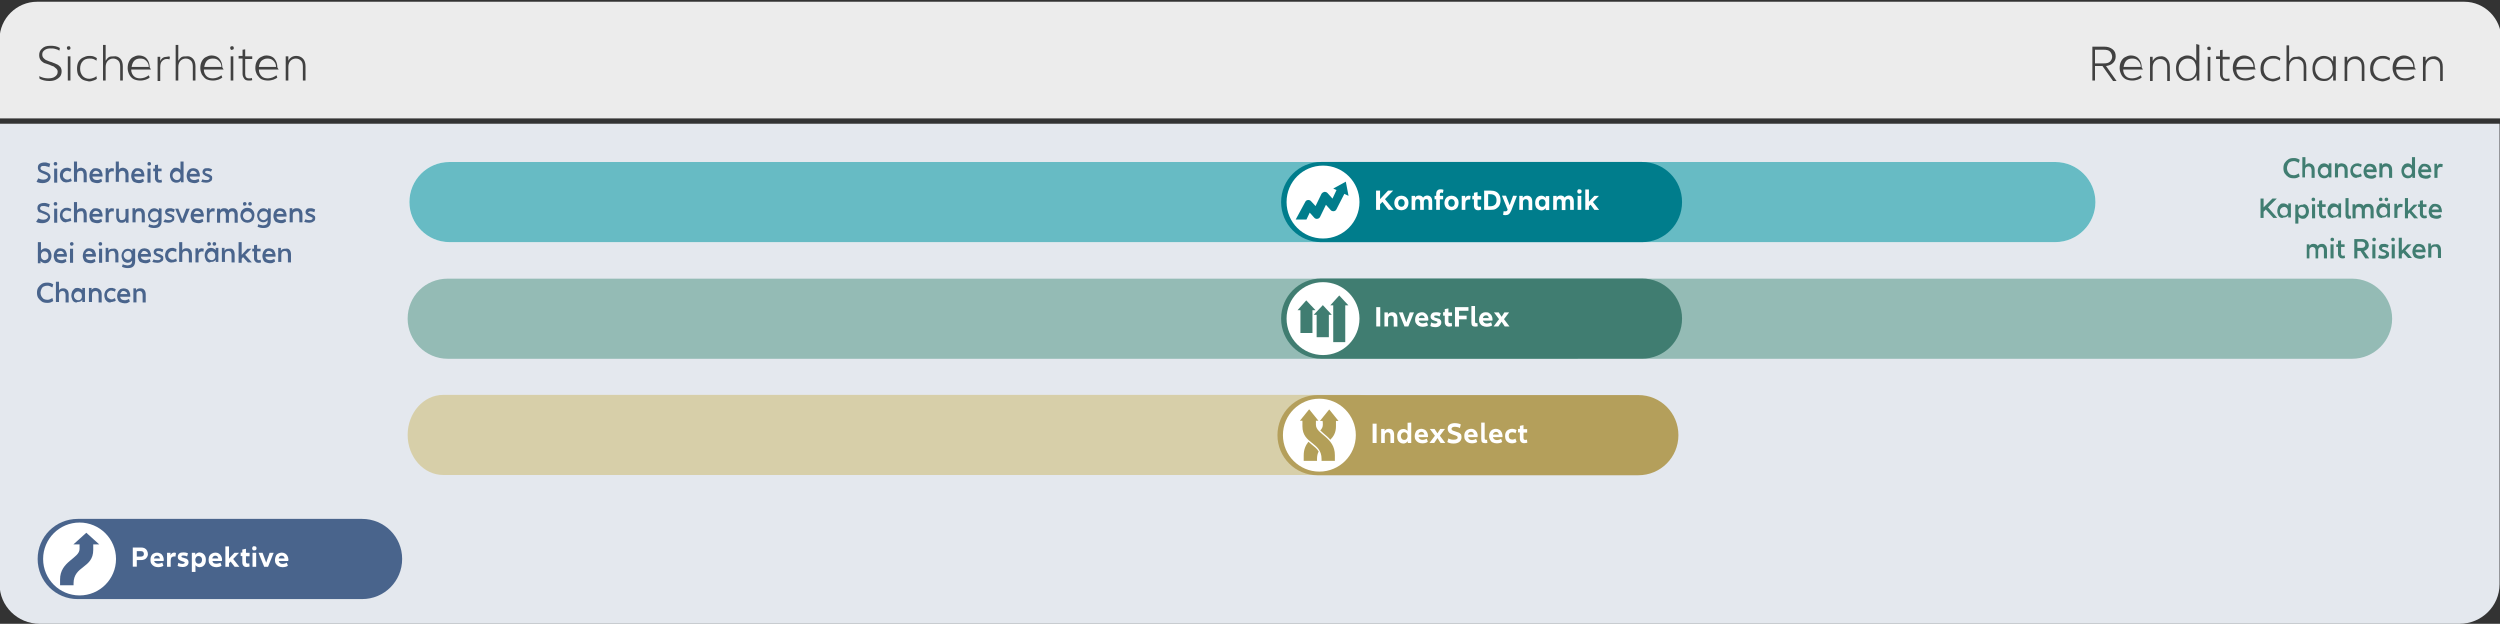 <?xml version="1.0" encoding="utf-8"?>
<!-- Generator: Adobe Illustrator 27.6.1, SVG Export Plug-In . SVG Version: 6.00 Build 0)  -->
<svg version="1.1" id="Ebene_1" xmlns="http://www.w3.org/2000/svg" xmlns:xlink="http://www.w3.org/1999/xlink" x="0px" y="0px"
	 viewBox="0 0 567.9 141.7" style="enable-background:new 0 0 567.9 141.7;" xml:space="preserve">
<rect x="0" y="0" width="567.9" height="141.7" fill="#333333" stroke="none"/>
<style type="text/css">
	.st0{fill:#007D8C;}
	.st1{fill:#FFFFFF;}
	.st2{fill:#B49F5B;}
	.st3{fill-rule:evenodd;clip-rule:evenodd;fill:#B39F58;}
	.st4{fill:#407D71;}
	.st5{fill-rule:evenodd;clip-rule:evenodd;fill:#407D71;}
	.st6{fill:#49648C;}
	.st7{fill-rule:evenodd;clip-rule:evenodd;fill:#49648C;}
	.st8{fill:#ECECEC;}
	.st9{fill:#E4E8EE;}
	.st10{fill:#414141;}
	.st11{fill:#67BBC4;}
	.st12{fill:none;}
	.st13{fill:#D7CFA9;}
	.st14{fill:#94BBB5;}
</style>
<symbol  id="A" viewBox="-110 -22 220 44">
	<path class="st0" d="M-88-22H88c12.2,0,22,9.8,22,22l0,0c0,12.2-9.8,22-22,22H-88c-12.2,0-22-9.8-22-22l0,0
		C-110-12.2-100.2-22-88-22z"/>
	<path class="st1" d="M-54.4-0.1l-1.3,1.3v3.1h-2.2V-6.3h2.2v4.7l4.4-4.7h2.8L-53-1.6l4.8,5.9h-2.8L-54.4-0.1L-54.4-0.1z M-46,4
		c-0.6-0.3-1-0.8-1.4-1.4c-0.3-0.6-0.5-1.3-0.5-2.1s0.2-1.5,0.5-2.1c0.3-0.6,0.8-1.1,1.4-1.4c0.6-0.3,1.3-0.5,2-0.5s1.4,0.2,2,0.5
		c0.6,0.3,1,0.8,1.4,1.4s0.5,1.3,0.5,2.1s-0.2,1.5-0.5,2.1S-41.4,3.7-42,4s-1.3,0.5-2,0.5S-45.5,4.3-46,4z M-42.7,2
		c0.3-0.4,0.5-0.9,0.5-1.5s-0.2-1.1-0.5-1.5s-0.8-0.6-1.3-0.6s-1,0.2-1.3,0.6c-0.3,0.4-0.5,0.9-0.5,1.5s0.2,1.1,0.5,1.5
		s0.8,0.6,1.3,0.6S-43,2.4-42.7,2z M-27.8-2.7c0.5,0.6,0.7,1.4,0.7,2.4v4.6h-2V0.1c0-0.6-0.1-1-0.3-1.3s-0.5-0.4-0.9-0.4
		s-0.8,0.1-1,0.4c-0.3,0.3-0.4,0.6-0.4,1.1v4.4h-2V0.1c0-1.1-0.4-1.7-1.3-1.7c-0.4,0-0.8,0.1-1,0.4s-0.4,0.6-0.4,1.1v4.4h-2v-7.7
		h1.9v1c0.2-0.4,0.5-0.7,0.9-0.9c0.4-0.2,0.8-0.3,1.3-0.3s0.9,0.1,1.3,0.3s0.7,0.5,0.9,0.9c0.2-0.4,0.6-0.7,1-0.9s0.9-0.3,1.4-0.3
		C-28.9-3.5-28.3-3.3-27.8-2.7L-27.8-2.7z M-22.9-3.4h1.8v1.9h-1.8v5.8h-2v-5.8h-0.9v-1.9h0.9v-1c0-0.8,0.2-1.5,0.7-2
		S-23.2-7-22.4-7c0.6,0,1.1,0.1,1.5,0.3L-21.2-5c-0.3-0.1-0.6-0.2-0.8-0.2c-0.6,0-0.9,0.3-0.9,1C-22.9-4.2-22.9-3.4-22.9-3.4z
		 M-18.5,4c-0.6-0.3-1.1-0.8-1.4-1.4c-0.3-0.6-0.5-1.3-0.5-2.1s0.2-1.5,0.5-2.1c0.3-0.6,0.8-1.1,1.4-1.4c0.6-0.3,1.3-0.5,2-0.5
		s1.4,0.2,2,0.5c0.6,0.3,1,0.8,1.4,1.4s0.5,1.3,0.5,2.1s-0.2,1.5-0.5,2.1s-0.8,1.1-1.4,1.4s-1.3,0.5-2,0.5S-17.9,4.3-18.5,4z
		 M-15.2,2c0.3-0.4,0.5-0.9,0.5-1.5s-0.2-1.1-0.5-1.5s-0.8-0.6-1.3-0.6s-1,0.2-1.3,0.6c-0.3,0.4-0.5,0.9-0.5,1.5s0.2,1.1,0.5,1.5
		s0.8,0.6,1.3,0.6S-15.5,2.4-15.2,2z M-6-3.3l-0.3,2c-0.3-0.1-0.5-0.1-0.8-0.1c-0.5,0-1,0.2-1.3,0.5S-8.9,0-8.9,0.7v3.6h-2v-7.7H-9
		V-2C-8.6-3-8-3.5-7-3.5C-6.7-3.5-6.4-3.4-6-3.3L-6-3.3z M-0.2,4.1C-0.5,4.2-0.7,4.3-1,4.4c-0.3,0-0.6,0.1-0.8,0.1
		c-0.8,0-1.4-0.2-1.8-0.7s-0.6-1.1-0.6-1.9v-3.4h-0.9v-1.9h0.9v-1.7l2-0.4v2.2h2v1.9h-2v3c0,0.7,0.3,1,1,1c0.3,0,0.6,0,0.8-0.2
		L-0.2,4.1L-0.2,4.1z M1.4-6.3h3.4C6-6.3,7-6.1,7.9-5.7c0.8,0.4,1.5,1.1,1.9,1.9C10.2-3,10.4-2.1,10.4-1s-0.2,2-0.6,2.8
		S8.7,3.2,7.9,3.7S6,4.3,4.8,4.3H1.4C1.4,4.3,1.4-6.3,1.4-6.3z M4.8,2.3c1.1,0,2-0.3,2.6-0.9S8.2,0,8.2-1S8-2.8,7.4-3.4
		S6-4.3,4.8-4.3H3.6v6.6C3.6,2.3,4.8,2.3,4.8,2.3z M19.4-3.4l-3.1,8c-0.4,0.9-0.8,1.6-1.3,2s-1.2,0.6-2,0.6c-0.4,0-0.8-0.1-1.2-0.2
		l0.3-2c0.3,0.1,0.6,0.1,0.9,0.1c0.3,0,0.6-0.1,0.8-0.2s0.4-0.4,0.5-0.8l-3.1-7.6h2.2l2,5.2l1.9-5.2L19.4-3.4L19.4-3.4z M27.1-2.6
		c0.5,0.6,0.7,1.4,0.7,2.5v4.5h-2V0.3c0-0.6-0.1-1.1-0.4-1.4s-0.6-0.5-1.1-0.5s-0.9,0.2-1.2,0.5s-0.4,0.8-0.4,1.3v4.1h-2v-7.7h1.9
		v1.2c0.3-0.5,0.6-0.8,1-1s0.9-0.3,1.4-0.3C25.9-3.5,26.6-3.2,27.1-2.6L27.1-2.6z M31,4c-0.5-0.4-1-0.8-1.2-1.4
		c-0.3-0.6-0.4-1.3-0.4-2.1s0.1-1.5,0.4-2.1S30.5-2.7,31-3c0.5-0.3,1.1-0.5,1.8-0.5c1,0,1.8,0.4,2.4,1.3v-1.1h1.9v7.7h-1.9V3.3
		c-0.6,0.8-1.4,1.3-2.4,1.3C32.1,4.5,31.5,4.4,31,4L31,4z M34.6,2c0.3-0.4,0.5-0.9,0.5-1.5S34.9-0.7,34.6-1
		c-0.3-0.4-0.8-0.6-1.3-0.6s-1,0.2-1.4,0.6c-0.4,0.4-0.5,0.9-0.5,1.5s0.2,1.1,0.5,1.5s0.8,0.6,1.4,0.6S34.3,2.4,34.6,2L34.6,2z
		 M49.9-2.7c0.5,0.6,0.7,1.4,0.7,2.4v4.6h-2V0.1c0-0.6-0.1-1-0.3-1.3s-0.5-0.4-0.9-0.4s-0.8,0.1-1,0.4C46.1-0.9,46-0.5,46,0v4.4h-2
		V0.1c0-1.1-0.4-1.7-1.3-1.7c-0.4,0-0.8,0.1-1,0.4s-0.4,0.6-0.4,1.1v4.4h-2v-7.7h1.9v1c0.2-0.4,0.5-0.7,0.9-0.9
		c0.4-0.2,0.8-0.3,1.3-0.3s0.9,0.1,1.3,0.3s0.7,0.5,0.9,0.9c0.2-0.4,0.6-0.7,1-0.9s0.9-0.3,1.4-0.3C48.8-3.5,49.5-3.3,49.9-2.7
		L49.9-2.7z M52.8-5c-0.2-0.2-0.3-0.5-0.3-0.8s0.1-0.6,0.3-0.9S53.3-7,53.7-7s0.7,0.1,0.9,0.3s0.3,0.5,0.3,0.9
		c0,0.4-0.1,0.6-0.3,0.8S54-4.6,53.7-4.6S53-4.7,52.8-5z M54.7-3.4v7.7h-2v-7.7C52.7-3.4,54.7-3.4,54.7-3.4z M59.8,1.4l-0.9,0.9v2
		h-2V-6.9h2v6.7l3-3.2h2.5L61.1,0l3.4,4.3h-2.6L59.8,1.4L59.8,1.4z M-87-20c-11.1,0-20,8.9-20,20s8.9,20,20,20s20-9,20-20
		S-75.9-20-87-20z"/>
	<path class="st0" d="M-73-3.4l-1.5-7.8l-6.9,3.8l1.8,0.8l-2.2,4.7l-2.7-3c-0.4-0.5-1.1-0.7-1.7-0.7C-87-5.4-87.6-5-87.9-4.4
		l-3.2,6.6l-2.5-2.7c-0.7-0.8-2-0.9-2.8-0.1c-0.2,0.2-0.3,0.4-0.4,0.6l-5.2,9.6h5.9l1.8-3.8l2.5,2.8c0.4,0.5,1.1,0.7,1.7,0.6
		c0.7-0.1,1.2-0.5,1.5-1.1l3.2-6.6l2.6,2.9c0.7,0.8,2,0.9,2.8,0.1c0.2-0.2,0.3-0.4,0.4-0.6l4.3-8.4L-73-3.4L-73-3.4z"/>
</symbol>
<symbol  id="B" viewBox="-110 -22 220 44">
	<path class="st2" d="M-88-22H88c12.2,0,22,9.8,22,22l0,0c0,12.2-9.8,22-22,22H-88c-12.2,0-22-9.8-22-22l0,0
		C-110-12.2-100.2-22-88-22z"/>
	<g>
		<path class="st1" d="M-55.6-6.3V4.3h-2.2V-6.3H-55.6z M-46.7-2.6C-46.2-2-46-1.2-46-0.2v4.5h-2V0.3c0-0.6-0.1-1.1-0.4-1.4
			s-0.6-0.5-1.1-0.5s-0.9,0.2-1.2,0.5s-0.4,0.8-0.4,1.3v4.1h-2v-7.7h1.9v1.2c0.3-0.5,0.6-0.8,1-1s0.9-0.3,1.4-0.3
			C-47.9-3.5-47.2-3.2-46.7-2.6L-46.7-2.6z M-36.6-6.9V4.3h-1.9V3.3c-0.6,0.8-1.4,1.3-2.4,1.3c-0.7,0-1.3-0.2-1.8-0.5
			c-0.5-0.4-1-0.8-1.2-1.4c-0.3-0.6-0.4-1.3-0.4-2.1s0.1-1.5,0.4-2.1s0.7-1.1,1.2-1.4c0.5-0.3,1.1-0.5,1.8-0.5
			c0.9,0,1.7,0.4,2.3,1.1v-4.5L-36.6-6.9L-36.6-6.9z M-39.1,2c0.3-0.4,0.5-0.9,0.5-1.5s-0.2-1.2-0.5-1.5c-0.3-0.4-0.8-0.6-1.3-0.6
			s-1,0.2-1.4,0.6c-0.3,0.4-0.5,0.9-0.5,1.5s0.2,1.1,0.5,1.5s0.8,0.6,1.4,0.6S-39.4,2.4-39.1,2L-39.1,2z M-27.4,1.1h-5.2
			c0.1,0.5,0.4,0.9,0.8,1.1c0.4,0.3,0.9,0.4,1.4,0.4c0.4,0,0.8-0.1,1.2-0.2s0.8-0.3,1.1-0.5l0.6,1.7C-28,4-28.4,4.2-28.9,4.3
			s-1,0.2-1.6,0.2c-0.8,0-1.6-0.2-2.2-0.5s-1.1-0.8-1.5-1.4s-0.5-1.3-0.5-2.1s0.2-1.5,0.5-2.1C-34-2.2-33.5-2.7-33-3
			c0.6-0.3,1.2-0.5,1.9-0.5s1.3,0.2,1.9,0.5s1,0.8,1.3,1.4s0.5,1.3,0.5,2C-27.4,0.7-27.4,0.9-27.4,1.1L-27.4,1.1z M-32.1-1.4
			c-0.3,0.3-0.5,0.6-0.6,1.1h3.3c-0.1-0.5-0.2-0.8-0.5-1.1s-0.7-0.4-1.1-0.4S-31.8-1.6-32.1-1.4L-32.1-1.4z M-20.5,4.3l-1.7-2.7
			L-24,4.3h-2.6l3-4l-2.8-3.7h2.6l1.6,2.4l1.5-2.4h2.6l-2.8,3.7l3,4L-20.5,4.3L-20.5,4.3z M-16.2,1.8c0.9,0.5,1.8,0.7,2.9,0.7
			c0.7,0,1.2-0.1,1.6-0.3c0.4-0.2,0.6-0.5,0.6-0.9c0-0.3-0.2-0.6-0.5-0.8s-0.8-0.4-1.5-0.6c-0.7-0.2-1.3-0.5-1.8-0.7
			c-0.5-0.2-0.9-0.5-1.2-1s-0.5-1-0.5-1.7c0-1,0.3-1.8,1-2.3s1.7-0.8,2.9-0.8c0.6,0,1.2,0.1,1.8,0.2c0.6,0.1,1.1,0.3,1.5,0.5l-0.5,2
			c-0.4-0.2-0.8-0.4-1.3-0.5c-0.5-0.1-0.9-0.2-1.4-0.2c-0.6,0-1.1,0.1-1.4,0.3c-0.3,0.2-0.5,0.5-0.5,0.8c0,0.3,0.1,0.5,0.3,0.7
			c0.2,0.2,0.4,0.3,0.7,0.4c0.3,0.1,0.7,0.2,1.2,0.4c0.6,0.2,1.2,0.4,1.8,0.6c0.4,0.2,0.8,0.5,1.2,0.9C-9.1,0-9,0.5-9,1.2
			c0,1-0.4,1.9-1.2,2.5s-1.8,0.9-3.2,0.9s-2.5-0.3-3.4-0.8L-16.2,1.8L-16.2,1.8z M-0.2,1.1h-5.2C-5.3,1.6-5.1,2-4.7,2.3
			c0.4,0.3,0.9,0.4,1.4,0.4c0.4,0,0.8-0.1,1.2-0.2S-1.3,2.2-1,2l0.6,1.7C-0.8,4-1.2,4.2-1.7,4.3s-1,0.2-1.6,0.2
			c-0.8,0-1.6-0.2-2.2-0.5S-6.6,3.2-7,2.6s-0.5-1.3-0.5-2.1S-7.4-1-7.1-1.6C-6.8-2.2-6.3-2.7-5.7-3c0.6-0.3,1.2-0.5,1.9-0.5
			S-2.5-3.4-1.9-3s1,0.8,1.3,1.4s0.5,1.3,0.5,2C-0.2,0.7-0.2,0.9-0.2,1.1L-0.2,1.1z M-4.9-1.4c-0.3,0.3-0.5,0.6-0.6,1.1h3.3
			c-0.1-0.5-0.2-0.8-0.5-1.1s-0.7-0.4-1.1-0.4S-4.6-1.6-4.9-1.4L-4.9-1.4z M3.7-6.9v8.6c0,0.3,0.1,0.5,0.2,0.6
			C4,2.5,4.2,2.6,4.5,2.6c0.2,0,0.4,0,0.5-0.1l0.2,1.8C4.9,4.3,4.4,4.4,3.9,4.4c-0.7,0-1.3-0.2-1.6-0.5s-0.5-1-0.5-1.8v-9H3.7z
			 M13.4,1.1H8.2C8.3,1.6,8.6,2,9,2.3c0.4,0.3,0.9,0.4,1.4,0.4c0.4,0,0.8-0.1,1.2-0.2s0.8-0.3,1.1-0.5l0.6,1.7
			c-0.4,0.3-0.8,0.5-1.3,0.6s-1,0.2-1.6,0.2C9.5,4.5,8.8,4.3,8.1,4S7,3.2,6.7,2.6S6.1,1.3,6.1,0.5S6.3-1,6.6-1.6
			C6.9-2.2,7.4-2.7,7.9-3c0.6-0.3,1.2-0.5,1.9-0.5s1.3,0.2,1.9,0.5s1,0.8,1.3,1.4s0.5,1.3,0.5,2C13.5,0.7,13.5,0.9,13.4,1.1
			L13.4,1.1z M8.8-1.4C8.5-1.1,8.3-0.8,8.2-0.3h3.3c-0.1-0.5-0.2-0.8-0.5-1.1s-0.7-0.4-1.1-0.4S9.1-1.6,8.8-1.4L8.8-1.4z M16.7,4
			c-0.6-0.3-1.1-0.8-1.4-1.4C15,2,14.9,1.3,14.9,0.5S15-1,15.3-1.6s0.8-1.1,1.4-1.4s1.3-0.5,2-0.5c0.4,0,0.9,0.1,1.3,0.2
			s0.8,0.3,1.2,0.5L20.6-1c-0.5-0.4-1.1-0.6-1.8-0.6c-0.6,0-1.1,0.2-1.4,0.5s-0.5,0.9-0.5,1.5s0.2,1.2,0.5,1.5s0.8,0.5,1.4,0.5
			c0.3,0,0.6,0,0.9-0.1s0.6-0.3,0.9-0.4l0.6,1.8C20.9,4,20.5,4.2,20,4.3s-0.9,0.2-1.3,0.2C18,4.5,17.3,4.3,16.7,4L16.7,4z M27.1,4.1
			c-0.3,0.1-0.5,0.2-0.8,0.2c-0.3,0-0.6,0.1-0.9,0.1c-0.8,0-1.4-0.2-1.8-0.7S23,2.7,23,1.9v-3.4H22v-1.9H23v-1.7l2-0.4v2.2h2v1.9h-2
			v3c0,0.7,0.3,1,1,1c0.3,0,0.6,0,0.9-0.2L27.1,4.1L27.1,4.1z"/>
		<circle class="st1" cx="-87" cy="0" r="20"/>
	</g>
	<path class="st3" d="M-88.9-5.7v-2.2h1.4l-5.1-6.3l-5.1,6.3h1.4v3c0,9.9,10.5,8.5,10.5,18v1h7.3v-3C-78.4,1-88.9-0.4-88.9-5.7
		L-88.9-5.7z M-91.4,5L-93,3.6c-1.5,1.9-2.6,4.2-2.6,7.5v3h7.3v-1c0-1.7,0.3-3,0.9-4.1C-88.3,7.4-89.8,6.3-91.4,5L-91.4,5z
		 M-85.1-5.7c0,1.2-0.5,2.2-1.4,3.1c0.6,0.6,1.3,1.1,2,1.8c1.2,1,2.4,2,3.5,3.3c1.7-1.7,3.1-3.8,3.1-7.3v-3h1.4l-5.1-6.3l-5.1,6.3
		h1.4C-85.1-7.9-85.1-5.7-85.1-5.7z"/>
</symbol>
<symbol  id="C" viewBox="-110 -22 220 44">
	<path class="st4" d="M-88-22H88c12.2,0,22,9.8,22,22l0,0c0,12.2-9.8,22-22,22H-88c-12.2,0-22-9.8-22-22l0,0
		C-110-12.2-100.2-22-88-22z"/>
	<g>
		<path class="st1" d="M-55.6-6.3V4.3h-2.2V-6.3H-55.6z M-46.9-2.6c0.5,0.6,0.7,1.4,0.7,2.5v4.5h-2V0.3c0-0.6-0.1-1.1-0.4-1.4
			s-0.6-0.5-1.1-0.5s-0.9,0.2-1.2,0.5s-0.4,0.8-0.4,1.3v4.1h-2v-7.7h1.9v1.2c0.3-0.5,0.6-0.8,1-1s0.9-0.3,1.4-0.3
			C-48.1-3.5-47.4-3.2-46.9-2.6L-46.9-2.6z M-37.1-3.4l-3.1,7.7h-2.1l-3.1-7.7h2.2l1.9,5.4l1.9-5.4C-39.2-3.4-37.1-3.4-37.1-3.4z
			 M-29.3,1.1h-5.2c0.1,0.5,0.4,0.9,0.8,1.1c0.4,0.3,0.9,0.4,1.4,0.4c0.4,0,0.8-0.1,1.2-0.2S-30.4,2.2-30,2l0.6,1.7
			c-0.4,0.3-0.8,0.5-1.3,0.6s-1,0.2-1.6,0.2c-0.8,0-1.6-0.2-2.2-0.5s-1.1-0.8-1.5-1.4s-0.5-1.3-0.5-2.1s0.2-1.5,0.5-2.1
			c0.3-0.6,0.7-1.1,1.3-1.4c0.6-0.3,1.2-0.5,1.9-0.5S-31.6-3.4-31-3s1,0.8,1.3,1.4s0.5,1.3,0.5,2C-29.2,0.7-29.3,0.9-29.3,1.1
			L-29.3,1.1z M-33.9-1.4c-0.3,0.3-0.5,0.6-0.6,1.1h3.3c-0.1-0.5-0.2-0.8-0.5-1.1s-0.7-0.4-1.1-0.4S-33.6-1.6-33.9-1.4L-33.9-1.4z
			 M-27.7,2.1c0.7,0.4,1.4,0.6,2.2,0.6c0.4,0,0.7-0.1,0.9-0.2s0.4-0.3,0.4-0.5c0-0.2-0.1-0.3-0.3-0.4s-0.5-0.2-0.9-0.3
			c-0.4-0.1-0.9-0.3-1.3-0.5c-0.3-0.1-0.7-0.4-0.9-0.7C-27.9-0.1-28-0.6-28-1.1c0-0.8,0.3-1.3,0.8-1.8s1.3-0.6,2.2-0.6
			c0.5,0,0.9,0,1.4,0.1c0.4,0.1,0.8,0.2,1.2,0.4L-23-1.2c-0.6-0.3-1.3-0.5-2-0.5c-0.3,0-0.6,0-0.8,0.1S-26-1.3-26-1.1
			c0,0.2,0.1,0.4,0.3,0.5s0.5,0.2,1,0.3c0.5,0.1,0.9,0.3,1.3,0.4s0.6,0.4,0.9,0.7s0.4,0.7,0.4,1.3c0,0.8-0.3,1.4-0.9,1.9
			s-1.4,0.7-2.4,0.7s-1.9-0.2-2.7-0.6L-27.7,2.1L-27.7,2.1z M-16.2,4.1c-0.3,0.1-0.5,0.2-0.8,0.2c-0.3,0-0.6,0.1-0.8,0.1
			c-0.8,0-1.4-0.2-1.8-0.7s-0.6-1.1-0.6-1.9v-3.4h-0.9v-1.9h0.9v-1.7l2-0.4v2.2h2v1.9h-2v3c0,0.7,0.3,1,1,1c0.3,0,0.6,0,0.8-0.2
			L-16.2,4.1L-16.2,4.1z M-12.4-4.3v2.7h4.2v2h-4.2v4h-2.2V-6.3h7.4v2L-12.4-4.3L-12.4-4.3z M-3.6-6.9v8.6c0,0.3,0.1,0.5,0.2,0.6
			c0.1,0.1,0.3,0.2,0.6,0.2c0.2,0,0.4,0,0.5-0.1l0.2,1.8c-0.3,0.1-0.8,0.2-1.4,0.2c-0.7,0-1.3-0.2-1.6-0.5s-0.5-1-0.5-1.8v-9
			C-5.6-6.9-3.6-6.9-3.6-6.9z M5.9,1.1H0.7C0.8,1.6,1.1,2,1.5,2.3c0.4,0.3,0.9,0.4,1.4,0.4c0.4,0,0.8-0.1,1.2-0.2S4.9,2.2,5.2,2
			l0.6,1.7C5.4,4,4.9,4.2,4.4,4.3s-1,0.2-1.6,0.2C2,4.5,1.3,4.3,0.6,4s-1.1-0.8-1.5-1.4s-0.5-1.3-0.5-2.1S-1.2-1-0.9-1.6
			C-0.6-2.2-0.2-2.7,0.4-3C1-3.4,1.6-3.5,2.3-3.5S3.7-3.4,4.2-3s1,0.8,1.3,1.4S6-0.4,6,0.3C6,0.7,6,0.9,5.9,1.1L5.9,1.1z M1.3-1.4
			C1-1.1,0.8-0.8,0.7-0.3H4C3.9-0.8,3.7-1.1,3.5-1.4S2.8-1.8,2.4-1.8S1.6-1.6,1.3-1.4L1.3-1.4z M12.7,4.3L11,1.7L9.2,4.3H6.6l3-4
			L6.8-3.4h2.6L11-1l1.5-2.4h2.6l-2.8,3.7l3,4C15.3,4.3,12.7,4.3,12.7,4.3z"/>
		<circle class="st1" cx="-87" cy="0" r="20"/>
	</g>
	<path class="st5" d="M-96.2-10l-4.8,5.4h1.6V7.9h6.6V-4.6h1.7L-96.2-10L-96.2-10z M-92.1-2.1h1.6v12.3h6.7V-2.1h1.6l-4.9-5.3
		L-92.1-2.1L-92.1-2.1z M-78.1-12.7L-83-7.3h1.6v20.2h6.6V-7.3h1.7L-78.1-12.7L-78.1-12.7z"/>
</symbol>
<symbol  id="D" viewBox="-100 -22 200 44">
	<path class="st6" d="M-78-22H78c12.2,0,22,9.8,22,22l0,0c0,12.2-9.8,22-22,22H-78c-12.2,0-22-9.8-22-22l0,0
		C-100-12.2-90.2-22-78-22z"/>
	<g>
		<path class="st1" d="M-41.3-5.9c0.6,0.3,1,0.7,1.3,1.3s0.5,1.1,0.5,1.9S-39.7-1.5-40-1c-0.3,0.5-0.8,1-1.3,1.2
			c-0.6,0.3-1.3,0.4-2,0.4h-2.3v3.6h-2.2V-6.3h4.5C-42.5-6.3-41.9-6.2-41.3-5.9z M-42.1-1.7c0.3-0.3,0.4-0.6,0.4-1.1
			s-0.2-0.8-0.4-1.1c-0.3-0.3-0.7-0.4-1.2-0.4h-2.3v3h2.3C-42.8-1.3-42.4-1.5-42.1-1.7z M-30.9,1.1h-5.2c0.1,0.5,0.4,0.9,0.8,1.1
			c0.4,0.3,0.9,0.4,1.4,0.4c0.4,0,0.8-0.1,1.2-0.2S-32,2.2-31.6,2l0.6,1.7c-0.4,0.3-0.8,0.5-1.3,0.6s-1,0.2-1.6,0.2
			c-0.8,0-1.6-0.2-2.2-0.5s-1.1-0.8-1.5-1.4s-0.5-1.3-0.5-2.1S-38-1-37.7-1.6c0.3-0.6,0.7-1.1,1.3-1.4c0.6-0.3,1.2-0.5,1.9-0.5
			s1.3,0.2,1.9,0.5s1,0.8,1.3,1.4s0.5,1.3,0.5,2C-30.8,0.7-30.9,0.9-30.9,1.1L-30.9,1.1z M-35.6-1.4c-0.3,0.3-0.5,0.6-0.6,1.1h3.3
			c-0.1-0.5-0.2-0.8-0.5-1.1s-0.7-0.4-1.1-0.4S-35.3-1.6-35.6-1.4z M-24.1-3.3l-0.3,2c-0.3-0.1-0.5-0.1-0.8-0.1
			c-0.5,0-1,0.2-1.3,0.5s-0.5,0.9-0.5,1.6v3.6h-2v-7.7h1.9V-2c0.4-1,1.1-1.5,2-1.5C-24.8-3.5-24.4-3.4-24.1-3.3L-24.1-3.3z
			 M-22.8,2.1c0.7,0.4,1.4,0.6,2.2,0.6c0.4,0,0.7-0.1,0.9-0.2s0.4-0.3,0.4-0.5c0-0.2-0.1-0.3-0.3-0.4s-0.5-0.2-0.9-0.3
			c-0.4-0.1-0.9-0.3-1.3-0.5c-0.3-0.1-0.7-0.4-0.9-0.7c-0.3-0.3-0.4-0.8-0.4-1.3c0-0.8,0.3-1.3,0.8-1.8s1.3-0.6,2.2-0.6
			c0.5,0,0.9,0,1.4,0.1c0.4,0.1,0.8,0.2,1.2,0.4l-0.5,1.7c-0.6-0.3-1.3-0.5-2-0.5c-0.3,0-0.6,0-0.8,0.1s-0.3,0.2-0.3,0.4
			c0,0.2,0.1,0.4,0.3,0.5s0.5,0.2,1,0.3c0.5,0.1,0.9,0.3,1.3,0.4s0.6,0.4,0.9,0.7s0.4,0.7,0.4,1.3c0,0.8-0.3,1.4-0.9,1.9
			s-1.4,0.7-2.4,0.7s-1.9-0.2-2.7-0.6L-22.8,2.1L-22.8,2.1z M-9.3-3c0.5,0.3,0.9,0.8,1.2,1.4s0.4,1.3,0.4,2.1S-7.8,2-8.1,2.6
			S-8.8,3.7-9.3,4c-0.5,0.3-1.1,0.5-1.8,0.5c-0.9,0-1.7-0.4-2.3-1.1v3.7h-2V-3.4h1.9v1.1c0.6-0.8,1.4-1.3,2.4-1.3
			C-10.5-3.5-9.9-3.4-9.3-3L-9.3-3z M-10.3,2c0.3-0.4,0.5-0.9,0.5-1.5S-9.9-0.6-10.3-1s-0.8-0.6-1.4-0.6s-1,0.2-1.3,0.6
			s-0.5,0.9-0.5,1.5s0.2,1.2,0.5,1.5c0.3,0.4,0.8,0.6,1.3,0.6S-10.6,2.4-10.3,2L-10.3,2z M1.1,1.1h-5.2C-4,1.6-3.8,2-3.4,2.3
			C-3,2.5-2.5,2.6-1.9,2.6c0.4,0,0.8-0.1,1.2-0.2S0,2.2,0.3,2l0.6,1.7C0.5,4,0.1,4.2-0.4,4.3s-1,0.2-1.6,0.2c-0.8,0-1.6-0.2-2.2-0.5
			s-1.1-0.8-1.5-1.4s-0.5-1.3-0.5-2.1S-6.1-1-5.8-1.6C-5.5-2.2-5-2.7-4.4-3c0.6-0.3,1.2-0.5,1.9-0.5S-1.2-3.4-0.6-3s1,0.8,1.3,1.4
			s0.5,1.3,0.5,2C1.1,0.7,1.1,0.9,1.1,1.1L1.1,1.1z M-3.6-1.4c-0.3,0.3-0.5,0.6-0.6,1.1h3.3c-0.1-0.5-0.2-0.8-0.5-1.1
			S-2-1.8-2.5-1.8S-3.3-1.7-3.6-1.4L-3.6-1.4z M5.9,1.4L5,2.3v2H3V-6.9h2v6.7l3-3.2h2.5L7.3,0l3.4,4.3H8.1C8.1,4.3,5.9,1.4,5.9,1.4z
			 M16.3,4.1c-0.3,0.1-0.5,0.2-0.8,0.2c-0.3,0-0.6,0.1-0.8,0.1c-0.8,0-1.4-0.2-1.8-0.7s-0.6-1.1-0.6-1.9v-3.4h-0.9v-1.9h0.9v-1.7
			l2-0.4v2.2h2v1.9h-2v3c0,0.7,0.3,1,1,1c0.3,0,0.6,0,0.8-0.2L16.3,4.1L16.3,4.1z M18-5c-0.2-0.2-0.3-0.5-0.3-0.8s0.1-0.6,0.3-0.9
			S18.5-7,18.9-7s0.7,0.1,0.9,0.3s0.3,0.5,0.3,0.9c0,0.4-0.1,0.6-0.3,0.8s-0.5,0.3-0.9,0.3S18.2-4.7,18-5z M19.9-3.4v7.7h-2v-7.7
			C17.9-3.4,19.9-3.4,19.9-3.4z M29.5-3.4l-3.1,7.7h-2.1l-3.1-7.7h2.2L25.4,2l1.9-5.4H29.5z M37.5,1.1h-5.2C32.4,1.6,32.6,2,33,2.3
			c0.4,0.3,0.9,0.4,1.4,0.4c0.4,0,0.8-0.1,1.2-0.2s0.8-0.3,1.1-0.5l0.6,1.7C36.9,4,36.5,4.2,36,4.3s-1,0.2-1.6,0.2
			c-0.8,0-1.6-0.2-2.2-0.5s-1.1-0.8-1.5-1.4s-0.5-1.3-0.5-2.1s0.2-1.5,0.5-2.1C30.9-2.2,31.4-2.7,32-3c0.6-0.3,1.2-0.5,1.9-0.5
			s1.4,0.2,1.9,0.5s1,0.8,1.3,1.4s0.5,1.3,0.5,2C37.5,0.7,37.5,0.9,37.5,1.1L37.5,1.1z M32.8-1.4c-0.3,0.3-0.5,0.6-0.6,1.1h3.3
			c-0.1-0.5-0.2-0.8-0.5-1.1s-0.6-0.4-1.1-0.4S33.1-1.7,32.8-1.4z"/>
		<circle class="st1" cx="-77" cy="0" r="20"/>
	</g>
	<path class="st7" d="M-77-5.6V-8h-3.4l7.1-6.4l7.1,6.4h-3.3v3c0,10.2-10.8,8.6-10.8,18.4v1h-7.4v-3.1C-87.8,1.2-76.9-0.3-77-5.6
		L-77-5.6z"/>
</symbol>
<path class="st8" d="M559.8,0.4H8.4c-4.6,0-8.5,3.8-8.5,8.5v18h568.3v-18C568.2,4.2,564.4,0.4,559.8,0.4z"/>
<path class="st9" d="M-0.1,132.7c0,5,4.1,9,9.1,9h549.7c5,0,9.1-4,9.1-9V28.1H-0.1V132.7z"/>
<path class="st10" d="M8.9,17.3c0.6,0.3,1.3,0.5,2,0.5c0.7,0,1.2-0.1,1.6-0.4c0.4-0.3,0.6-0.6,0.6-1.1c0-0.3-0.1-0.5-0.3-0.7
	s-0.4-0.3-0.6-0.5c-0.3-0.1-0.6-0.2-1-0.4L10,14.3c-0.3-0.2-0.6-0.4-0.8-0.7C9,13.3,8.9,13,8.9,12.5c0-0.6,0.2-1.1,0.7-1.5
	c0.4-0.4,1-0.6,1.8-0.6c0.4,0,0.8,0,1.2,0.1c0.4,0.1,0.7,0.2,1,0.4l-0.1,0.6c-0.3-0.2-0.6-0.3-1-0.4c-0.3-0.1-0.7-0.1-1-0.1
	c-0.6,0-1,0.1-1.4,0.4s-0.5,0.6-0.5,1c0,0.3,0.1,0.6,0.3,0.8c0.2,0.2,0.4,0.4,0.7,0.5c0.3,0.1,0.6,0.3,1.1,0.4l1.2,0.5
	c0.3,0.1,0.6,0.4,0.8,0.6c0.2,0.3,0.3,0.6,0.3,1c0,0.4-0.1,0.8-0.3,1.1c-0.2,0.3-0.6,0.6-1,0.8c-0.4,0.2-0.9,0.3-1.5,0.3
	c-0.9,0-1.6-0.2-2.2-0.5L8.9,17.3L8.9,17.3z"/>
<path id="E" class="st10" d="M15.3,11.2c-0.1-0.1-0.1-0.2-0.1-0.3c0-0.1,0-0.3,0.1-0.3c0.1-0.1,0.2-0.1,0.3-0.1c0.1,0,0.3,0,0.3,0.1
	c0.1,0.1,0.1,0.2,0.1,0.3c0,0.1,0,0.3-0.1,0.3c-0.1,0.1-0.2,0.1-0.3,0.1C15.5,11.4,15.4,11.3,15.3,11.2z M16,12.8v5.5h-0.6v-5.5
	L16,12.8z"/>
<path class="st10" d="M18.8,18.1c-0.4-0.2-0.7-0.6-1-1c-0.2-0.4-0.3-0.9-0.3-1.5c0-0.6,0.1-1.1,0.3-1.5c0.2-0.4,0.6-0.8,1-1
	c0.4-0.2,0.9-0.4,1.4-0.4c0.3,0,0.7,0,1,0.1c0.3,0.1,0.5,0.2,0.8,0.4l-0.1,0.6c-0.2-0.2-0.5-0.3-0.7-0.4c-0.3-0.1-0.6-0.1-0.9-0.1
	c-0.6,0-1.2,0.2-1.5,0.6c-0.4,0.4-0.6,1-0.6,1.7s0.2,1.2,0.6,1.7c0.4,0.4,0.9,0.6,1.5,0.6c0.3,0,0.6-0.1,0.9-0.2
	c0.3-0.1,0.5-0.2,0.7-0.4l0.1,0.6c-0.2,0.2-0.5,0.3-0.8,0.4c-0.3,0.1-0.6,0.2-1,0.2C19.7,18.4,19.2,18.3,18.8,18.1L18.8,18.1z"/>
<path id="F" class="st10" d="M27.3,13.3c0.4,0.4,0.6,1,0.6,1.8v3.2h-0.6v-3.1c0-0.6-0.1-1.1-0.4-1.4c-0.3-0.3-0.7-0.5-1.2-0.5
	s-0.9,0.2-1.2,0.5c-0.3,0.3-0.5,0.8-0.5,1.4v3.1h-0.6v-8.1h0.6v3.6c0.2-0.3,0.4-0.6,0.7-0.8c0.3-0.2,0.7-0.2,1.1-0.2
	C26.4,12.7,26.9,12.9,27.3,13.3L27.3,13.3z"/>
<path class="st10" d="M34.3,15.8h-4.5c0,0.7,0.3,1.2,0.6,1.5c0.4,0.4,0.9,0.5,1.5,0.5c0.3,0,0.7-0.1,1-0.2c0.3-0.1,0.6-0.3,0.9-0.5
	l0.2,0.5c-0.2,0.2-0.6,0.4-0.9,0.5c-0.4,0.1-0.7,0.2-1.2,0.2c-0.6,0-1-0.1-1.5-0.3c-0.4-0.2-0.8-0.6-1-1c-0.2-0.4-0.4-0.9-0.4-1.5
	s0.1-1.1,0.3-1.5c0.2-0.4,0.5-0.8,0.9-1c0.4-0.2,0.8-0.4,1.3-0.4c0.5,0,0.9,0.1,1.3,0.3c0.4,0.2,0.7,0.6,0.9,1
	c0.2,0.4,0.3,0.9,0.3,1.4L34.3,15.8L34.3,15.8z M30.5,13.8c-0.3,0.3-0.5,0.8-0.6,1.4h3.9c0-0.6-0.2-1-0.6-1.4s-0.8-0.5-1.4-0.5
	S30.8,13.5,30.5,13.8L30.5,13.8z M38.6,12.9l-0.1,0.6c-0.2-0.1-0.4-0.1-0.6-0.1c-0.5,0-0.8,0.2-1.1,0.5c-0.3,0.3-0.4,0.8-0.4,1.4
	v3.1h-0.6v-5.5h0.6v1c0.3-0.7,0.8-1,1.5-1C38.2,12.8,38.4,12.8,38.6,12.9L38.6,12.9z"/>
<path id="F_00000079444503013849044650000011322195296800336567_" class="st10" d="M43.8,13.3c0.4,0.4,0.6,1,0.6,1.8v3.2h-0.6v-3.1
	c0-0.6-0.1-1.1-0.4-1.4c-0.3-0.3-0.7-0.5-1.2-0.5s-0.9,0.2-1.2,0.5c-0.3,0.3-0.5,0.8-0.5,1.4v3.1h-0.6v-8.1h0.6v3.6
	c0.2-0.3,0.4-0.6,0.7-0.8c0.3-0.2,0.7-0.2,1.1-0.2C42.9,12.7,43.4,12.9,43.8,13.3L43.8,13.3z"/>
<path id="G" class="st10" d="M50.8,15.8h-4.5c0,0.7,0.3,1.2,0.6,1.5c0.4,0.4,0.9,0.5,1.5,0.5c0.3,0,0.7-0.1,1-0.2
	c0.3-0.1,0.6-0.3,0.9-0.5l0.2,0.5c-0.2,0.2-0.6,0.4-0.9,0.5c-0.4,0.1-0.7,0.2-1.2,0.2c-0.6,0-1-0.1-1.5-0.3c-0.4-0.2-0.7-0.6-1-1
	c-0.2-0.4-0.4-0.9-0.4-1.5s0.1-1.1,0.3-1.5c0.2-0.4,0.5-0.8,0.9-1c0.4-0.2,0.8-0.4,1.3-0.4c0.5,0,0.9,0.1,1.3,0.3s0.7,0.6,0.9,1
	c0.2,0.4,0.3,0.9,0.3,1.4L50.8,15.8L50.8,15.8z M47,13.8c-0.3,0.3-0.5,0.8-0.6,1.4h3.9c0-0.6-0.2-1-0.6-1.4s-0.8-0.5-1.4-0.5
	C47.7,13.3,47.3,13.5,47,13.8L47,13.8z"/>
<path id="E_00000101822310338037773300000017465201565529354149_" class="st10" d="M52.4,11.2c-0.1-0.1-0.1-0.2-0.1-0.3
	c0-0.1,0-0.3,0.1-0.3c0.1-0.1,0.2-0.1,0.3-0.1c0.1,0,0.3,0,0.3,0.1c0.1,0.1,0.1,0.2,0.1,0.3c0,0.1,0,0.3-0.1,0.3
	c-0.1,0.1-0.2,0.1-0.3,0.1C52.6,11.4,52.4,11.3,52.4,11.2z M53,12.8v5.5h-0.6v-5.5L53,12.8z"/>
<path id="H" class="st10" d="M57.3,18.2c-0.2,0.1-0.5,0.1-0.8,0.1c-0.4,0-0.8-0.1-1-0.4c-0.2-0.3-0.4-0.6-0.4-1.1v-3.5h-0.9v-0.6
	h0.9v-1.4l0.6-0.1v1.6h1.6v0.6h-1.6v3.4c0,0.7,0.3,1,0.8,1c0.3,0,0.5,0,0.7-0.1L57.3,18.2L57.3,18.2z"/>
<path id="G_00000066489464000703940380000001135506895863212675_" class="st10" d="M63.3,15.8h-4.5c0,0.7,0.3,1.2,0.6,1.5
	c0.4,0.4,0.9,0.5,1.5,0.5c0.3,0,0.7-0.1,1-0.2c0.3-0.1,0.6-0.3,0.9-0.5l0.2,0.5c-0.2,0.2-0.6,0.4-0.9,0.5c-0.4,0.1-0.7,0.2-1.2,0.2
	c-0.6,0-1-0.1-1.5-0.3c-0.4-0.2-0.7-0.6-1-1c-0.2-0.4-0.4-0.9-0.4-1.5s0.1-1.1,0.3-1.5s0.5-0.8,0.9-1c0.4-0.2,0.8-0.4,1.3-0.4
	s0.9,0.1,1.3,0.3s0.7,0.6,0.9,1c0.2,0.4,0.3,0.9,0.3,1.4L63.3,15.8L63.3,15.8z M59.4,13.8c-0.3,0.3-0.5,0.8-0.6,1.4h3.9
	c0-0.6-0.2-1-0.6-1.4s-0.8-0.5-1.4-0.5C60.2,13.3,59.8,13.5,59.4,13.8L59.4,13.8z"/>
<path class="st10" d="M68.8,13.3c0.4,0.4,0.6,1,0.6,1.8v3.2h-0.6v-3.1c0-0.6-0.1-1.1-0.4-1.4c-0.3-0.3-0.7-0.5-1.2-0.5
	s-0.9,0.2-1.2,0.5c-0.3,0.3-0.5,0.8-0.5,1.4v3.1h-0.6v-5.5h0.6v1c0.2-0.4,0.4-0.6,0.7-0.8c0.3-0.2,0.7-0.3,1.1-0.3
	C67.9,12.7,68.4,12.9,68.8,13.3L68.8,13.3z"/>
<path class="st1" d="M102.1,36.8h364.8c5,0,9.1,4.1,9.1,9.1l0,0c0,5-4.1,9.1-9.1,9.1H102.1c-5,0-9.1-4.1-9.1-9.1l0,0
	C93,40.9,97,36.8,102.1,36.8z"/>
<path class="st11" d="M102.1,36.8h364.8c5,0,9.1,4.1,9.1,9.1l0,0c0,5-4.1,9.1-9.1,9.1H102.1c-5,0-9.1-4.1-9.1-9.1l0,0
	C93,40.9,97,36.8,102.1,36.8z"/>
<use xlink:href="#A"  width="220" height="44" x="-110" y="-22" transform="matrix(0.414 0 0 0.414 336.556 45.9)" style="overflow:visible;"/>
<rect x="186.1" y="36.8" class="st12" width="196" height="18.2"/>
<path class="st13" d="M100.7,89.7h208c4.5,0,8.1,4.1,8.1,9.1l0,0c0,5-3.6,9.1-8.1,9.1h-208c-4.5,0-8.1-4.1-8.1-9.1l0,0
	C92.6,93.8,96.2,89.7,100.7,89.7z"/>
<use xlink:href="#B"  width="220" height="44" x="-110" y="-22" transform="matrix(0.414 0 0 0.414 335.728 98.85)" style="overflow:visible;"/>
<path class="st14" d="M101.7,63.3h432.6c5,0,9.1,4.1,9.1,9.1l0,0c0,5-4.1,9.1-9.1,9.1H101.7c-5,0-9.1-4.1-9.1-9.1l0,0
	C92.6,67.3,96.6,63.3,101.7,63.3z"/>
<use xlink:href="#C"  width="220" height="44" x="-110" y="-22" transform="matrix(0.414 0 0 0.414 336.556 72.375)" style="overflow:visible;"/>
<rect x="186.1" y="63.3" class="st12" width="196" height="18.2"/>
<use xlink:href="#D"  width="200" height="44" x="-100" y="-22" transform="matrix(0.414 0 0 0.414 49.952 126.98)" style="overflow:visible;"/>
<path id="K" class="st6" d="M8.7,40.5c0.4,0.2,0.7,0.3,1.2,0.3c0.3,0,0.6-0.1,0.7-0.2c0.2-0.1,0.3-0.3,0.3-0.4c0-0.1,0-0.2-0.1-0.3
	c-0.1-0.1-0.2-0.1-0.3-0.2c-0.1,0-0.3-0.1-0.5-0.2c-0.3-0.1-0.5-0.2-0.7-0.3c-0.2-0.1-0.4-0.2-0.5-0.4c-0.1-0.2-0.2-0.4-0.2-0.7
	c0-0.4,0.1-0.7,0.4-0.9c0.3-0.2,0.7-0.3,1.1-0.3c0.3,0,0.5,0,0.7,0.1c0.2,0.1,0.4,0.1,0.6,0.2L11.2,38c-0.2-0.1-0.4-0.2-0.6-0.2
	c-0.2-0.1-0.4-0.1-0.6-0.1c-0.3,0-0.5,0-0.6,0.1c-0.1,0.1-0.2,0.2-0.2,0.4c0,0.1,0,0.2,0.1,0.3s0.2,0.2,0.3,0.2
	c0.1,0.1,0.3,0.1,0.5,0.2c0.3,0.1,0.5,0.2,0.7,0.3c0.2,0.1,0.3,0.2,0.5,0.4c0.1,0.2,0.2,0.4,0.2,0.6c0,0.4-0.2,0.7-0.5,1
	c-0.3,0.2-0.7,0.4-1.3,0.4s-1-0.1-1.4-0.3L8.7,40.5L8.7,40.5z"/>
<path id="L" class="st6" d="M12.3,37.5c-0.1-0.1-0.1-0.2-0.1-0.3s0-0.2,0.1-0.3c0.1-0.1,0.2-0.1,0.3-0.1c0.1,0,0.2,0,0.3,0.1
	c0.1,0.1,0.1,0.2,0.1,0.3c0,0.1,0,0.2-0.1,0.3c-0.1,0.1-0.2,0.1-0.3,0.1S12.4,37.6,12.3,37.5z M13,38.3v3.2h-0.7v-3.2H13z"/>
<path id="M" class="st6" d="M14.4,41.3c-0.2-0.1-0.4-0.3-0.6-0.6c-0.1-0.3-0.2-0.5-0.2-0.9s0.1-0.6,0.2-0.9c0.1-0.2,0.3-0.4,0.6-0.6
	c0.2-0.1,0.5-0.2,0.8-0.2c0.2,0,0.4,0,0.5,0.1c0.2,0,0.3,0.1,0.5,0.2l-0.2,0.6C16,39,15.8,39,15.7,38.9c-0.1,0-0.3-0.1-0.4-0.1
	c-0.3,0-0.5,0.1-0.7,0.3c-0.2,0.2-0.3,0.4-0.3,0.7c0,0.3,0.1,0.6,0.3,0.7c0.2,0.2,0.4,0.3,0.7,0.3c0.1,0,0.3,0,0.4-0.1
	c0.1,0,0.3-0.1,0.4-0.2l0.2,0.6c-0.1,0.1-0.3,0.2-0.5,0.2c-0.2,0.1-0.4,0.1-0.5,0.1C15,41.5,14.7,41.4,14.4,41.3L14.4,41.3z"/>
<path id="N" class="st6" d="M19.4,38.6c0.2,0.2,0.3,0.6,0.3,1v1.8H19v-1.7c0-0.3-0.1-0.5-0.2-0.7s-0.3-0.2-0.5-0.2s-0.4,0.1-0.6,0.2
	c-0.1,0.1-0.2,0.4-0.2,0.6v1.7h-0.7v-4.6h0.7v1.9c0.1-0.2,0.2-0.3,0.4-0.4c0.2-0.1,0.4-0.1,0.6-0.1C18.9,38.2,19.2,38.3,19.4,38.6
	L19.4,38.6z"/>
<path id="O" class="st6" d="M23.3,40.1H21c0,0.3,0.2,0.5,0.3,0.6s0.4,0.2,0.7,0.2c0.2,0,0.4,0,0.5-0.1c0.2,0,0.3-0.1,0.5-0.2
	l0.2,0.6c-0.2,0.1-0.3,0.2-0.5,0.3c-0.2,0.1-0.4,0.1-0.7,0.1c-0.3,0-0.6-0.1-0.9-0.2c-0.3-0.1-0.5-0.3-0.6-0.6
	c-0.1-0.2-0.2-0.5-0.2-0.9c0-0.3,0.1-0.6,0.2-0.9c0.1-0.2,0.3-0.4,0.5-0.6s0.5-0.2,0.8-0.2s0.6,0.1,0.8,0.2c0.2,0.1,0.4,0.3,0.5,0.6
	c0.1,0.2,0.2,0.5,0.2,0.8L23.3,40.1L23.3,40.1z M21.3,39c-0.1,0.1-0.2,0.3-0.3,0.5h1.6c0-0.2-0.1-0.4-0.3-0.5
	c-0.1-0.1-0.3-0.2-0.6-0.2C21.6,38.8,21.4,38.9,21.3,39L21.3,39z"/>
<path id="P" class="st6" d="M25.9,38.3L25.8,39c-0.1,0-0.2-0.1-0.3-0.1c-0.2,0-0.4,0.1-0.6,0.2c-0.1,0.2-0.2,0.4-0.2,0.7v1.6H24
	v-3.2h0.6v0.6c0.2-0.4,0.4-0.6,0.8-0.6C25.6,38.2,25.8,38.3,25.9,38.3z"/>
<path id="N_00000043419782998386609990000014960080148624748417_" class="st6" d="M28.9,38.6c0.2,0.2,0.3,0.6,0.3,1v1.8h-0.7v-1.7
	c0-0.3-0.1-0.5-0.2-0.7c-0.1-0.1-0.3-0.2-0.5-0.2c-0.2,0-0.4,0.1-0.6,0.2c-0.1,0.1-0.2,0.4-0.2,0.6v1.7h-0.7v-4.6h0.7v1.9
	c0.1-0.2,0.2-0.3,0.4-0.4c0.2-0.1,0.4-0.1,0.6-0.1C28.4,38.2,28.7,38.3,28.9,38.6L28.9,38.6z"/>
<path class="st6" d="M32.8,40.1h-2.3c0,0.3,0.2,0.5,0.3,0.6s0.4,0.2,0.7,0.2c0.2,0,0.4,0,0.5-0.1c0.2,0,0.3-0.1,0.5-0.2l0.2,0.6
	c-0.2,0.1-0.3,0.2-0.5,0.3c-0.2,0.1-0.4,0.1-0.7,0.1c-0.3,0-0.6-0.1-0.9-0.2c-0.3-0.1-0.5-0.3-0.6-0.6c-0.1-0.2-0.2-0.5-0.2-0.9
	c0-0.3,0.1-0.6,0.2-0.9c0.1-0.2,0.3-0.4,0.5-0.6s0.5-0.2,0.8-0.2c0.3,0,0.6,0.1,0.8,0.2c0.2,0.1,0.4,0.3,0.5,0.6
	c0.1,0.2,0.2,0.5,0.2,0.8L32.8,40.1L32.8,40.1z M30.8,39c-0.1,0.1-0.2,0.3-0.3,0.5h1.6c0-0.2-0.1-0.4-0.3-0.5
	c-0.1-0.1-0.3-0.2-0.6-0.2S31,38.9,30.8,39L30.8,39z M33.6,37.5c-0.1-0.1-0.1-0.2-0.1-0.3s0-0.2,0.1-0.3c0.1-0.1,0.2-0.1,0.3-0.1
	c0.1,0,0.2,0,0.3,0.1c0.1,0.1,0.1,0.2,0.1,0.3c0,0.1,0,0.2-0.1,0.3c-0.1,0.1-0.2,0.1-0.3,0.1S33.6,37.6,33.6,37.5z M34.2,38.3v3.2
	h-0.7v-3.2H34.2z"/>
<path id="Q" class="st6" d="M36.8,41.4c-0.2,0.1-0.4,0.1-0.6,0.1c-0.3,0-0.6-0.1-0.7-0.3c-0.2-0.2-0.3-0.4-0.3-0.7v-1.6h-0.4v-0.6
	h0.4v-0.8l0.7-0.1v0.9h0.8v0.6h-0.8v1.5c0,0.3,0.1,0.5,0.4,0.5c0.1,0,0.2,0,0.4-0.1L36.8,41.4L36.8,41.4z"/>
<path class="st6" d="M41.7,36.8v4.6h-0.6V41c-0.3,0.4-0.6,0.5-1.1,0.5c-0.3,0-0.5-0.1-0.7-0.2c-0.2-0.1-0.4-0.3-0.5-0.6
	c-0.1-0.2-0.2-0.5-0.2-0.9s0.1-0.6,0.2-0.9c0.1-0.2,0.3-0.4,0.5-0.6s0.5-0.2,0.7-0.2c0.4,0,0.8,0.2,1,0.5v-1.9H41.7L41.7,36.8z
	 M40.8,40.6c0.2-0.2,0.2-0.4,0.2-0.7s-0.1-0.6-0.2-0.7c-0.2-0.2-0.4-0.3-0.6-0.3c-0.3,0-0.5,0.1-0.7,0.3c-0.2,0.2-0.3,0.4-0.3,0.7
	s0.1,0.5,0.3,0.7s0.4,0.3,0.7,0.3S40.7,40.8,40.8,40.6L40.8,40.6z"/>
<path id="O_00000065771309157387764480000003887076563037859469_" class="st6" d="M45.4,40.1h-2.3c0,0.3,0.2,0.5,0.3,0.6
	c0.2,0.1,0.4,0.2,0.7,0.2c0.2,0,0.4,0,0.5-0.1c0.2,0,0.3-0.1,0.5-0.2l0.2,0.6c-0.2,0.1-0.3,0.2-0.5,0.3c-0.2,0.1-0.4,0.1-0.7,0.1
	c-0.3,0-0.6-0.1-0.9-0.2c-0.3-0.1-0.5-0.3-0.6-0.6c-0.1-0.2-0.2-0.5-0.2-0.9c0-0.3,0.1-0.6,0.2-0.9c0.1-0.2,0.3-0.4,0.5-0.6
	c0.2-0.1,0.5-0.2,0.8-0.2s0.6,0.1,0.8,0.2c0.2,0.1,0.4,0.3,0.5,0.6c0.1,0.2,0.2,0.5,0.2,0.8L45.4,40.1L45.4,40.1z M43.4,39
	c-0.1,0.1-0.2,0.3-0.3,0.5h1.6c0-0.2-0.1-0.4-0.3-0.5c-0.1-0.1-0.3-0.2-0.6-0.2S43.5,38.9,43.4,39L43.4,39z"/>
<path id="R" class="st6" d="M46,40.7c0.3,0.2,0.6,0.2,0.9,0.2c0.2,0,0.4,0,0.5-0.1c0.1-0.1,0.2-0.1,0.2-0.3c0-0.1,0-0.2-0.1-0.2
	c-0.1,0-0.2-0.1-0.4-0.2c-0.2-0.1-0.4-0.1-0.5-0.2c-0.1-0.1-0.3-0.2-0.4-0.3c-0.1-0.1-0.2-0.3-0.2-0.5c0-0.3,0.1-0.5,0.3-0.7
	c0.2-0.2,0.5-0.2,0.9-0.2c0.2,0,0.4,0,0.5,0.1c0.2,0,0.3,0.1,0.5,0.2L47.9,39c-0.2-0.1-0.5-0.2-0.8-0.2c-0.2,0-0.3,0-0.4,0.1
	c-0.1,0.1-0.1,0.1-0.1,0.2c0,0.1,0,0.2,0.1,0.2c0.1,0.1,0.3,0.1,0.5,0.2c0.2,0.1,0.4,0.1,0.5,0.2s0.3,0.2,0.4,0.3
	c0.1,0.1,0.1,0.3,0.1,0.5c0,0.3-0.1,0.6-0.4,0.7c-0.2,0.2-0.6,0.3-1,0.3c-0.4,0-0.8-0.1-1.1-0.2L46,40.7L46,40.7z"/>
<path id="K_00000183953409756074808980000006622550528710571186_" class="st6" d="M8.7,49.6c0.4,0.2,0.7,0.3,1.2,0.3
	c0.3,0,0.6-0.1,0.7-0.2s0.3-0.3,0.3-0.4c0-0.1,0-0.2-0.1-0.3c-0.1-0.1-0.2-0.1-0.3-0.2c-0.1,0-0.3-0.1-0.5-0.2
	c-0.3-0.1-0.5-0.2-0.7-0.3C9,48.3,8.8,48.2,8.7,48c-0.1-0.2-0.2-0.4-0.2-0.7c0-0.4,0.1-0.7,0.4-0.9c0.3-0.2,0.7-0.3,1.1-0.3
	c0.3,0,0.5,0,0.7,0.1c0.2,0.1,0.4,0.1,0.6,0.2l-0.2,0.7c-0.2-0.1-0.4-0.2-0.6-0.2c-0.2-0.1-0.4-0.1-0.6-0.1c-0.3,0-0.5,0-0.6,0.1
	c-0.1,0.1-0.2,0.2-0.2,0.4c0,0.1,0,0.2,0.1,0.3s0.2,0.2,0.3,0.2c0.1,0.1,0.3,0.1,0.5,0.2c0.3,0.1,0.5,0.2,0.7,0.3
	c0.2,0.1,0.3,0.2,0.5,0.4c0.1,0.2,0.2,0.4,0.2,0.6c0,0.4-0.2,0.7-0.5,1c-0.3,0.2-0.7,0.4-1.3,0.4s-1-0.1-1.4-0.3L8.7,49.6L8.7,49.6z
	"/>
<path id="L_00000099638153952695540050000000087464679411411385_" class="st6" d="M12.3,46.6c-0.1-0.1-0.1-0.2-0.1-0.3
	s0-0.2,0.1-0.3s0.2-0.1,0.3-0.1c0.1,0,0.2,0,0.3,0.1c0.1,0.1,0.1,0.2,0.1,0.3c0,0.1,0,0.2-0.1,0.3c-0.1,0.1-0.2,0.1-0.3,0.1
	S12.4,46.7,12.3,46.6z M13,47.4v3.2h-0.7v-3.2H13z"/>
<path id="M_00000034078682289016109160000008411493365530650276_" class="st6" d="M14.4,50.4c-0.2-0.1-0.4-0.3-0.6-0.6
	c-0.1-0.3-0.2-0.5-0.2-0.9c0-0.3,0.1-0.6,0.2-0.9c0.1-0.2,0.3-0.4,0.6-0.6s0.5-0.2,0.8-0.2c0.2,0,0.4,0,0.5,0.1
	c0.2,0,0.3,0.1,0.5,0.2l-0.2,0.6c-0.1-0.1-0.2-0.2-0.4-0.2c-0.1,0-0.3-0.1-0.4-0.1c-0.3,0-0.5,0.1-0.7,0.3c-0.2,0.2-0.3,0.4-0.3,0.7
	s0.1,0.6,0.3,0.7c0.2,0.2,0.4,0.3,0.7,0.3c0.1,0,0.3,0,0.4-0.1c0.1,0,0.3-0.1,0.4-0.2l0.2,0.6c-0.1,0.1-0.3,0.2-0.5,0.2
	c-0.2,0.1-0.4,0.1-0.5,0.1C15,50.6,14.7,50.5,14.4,50.4L14.4,50.4z"/>
<path class="st6" d="M19.4,47.7c0.2,0.2,0.3,0.6,0.3,1v1.8H19v-1.7c0-0.3-0.1-0.5-0.2-0.7S18.5,48,18.3,48s-0.4,0.1-0.6,0.2
	c-0.1,0.1-0.2,0.4-0.2,0.6v1.7h-0.7v-4.6h0.7v1.9c0.1-0.2,0.2-0.3,0.4-0.4c0.2-0.1,0.4-0.1,0.6-0.1C18.9,47.3,19.2,47.4,19.4,47.7
	L19.4,47.7z"/>
<path id="O_00000174595577763589056490000012203987192441926832_" class="st6" d="M23.3,49.2H21c0,0.3,0.2,0.5,0.3,0.6
	c0.2,0.1,0.4,0.2,0.7,0.2c0.2,0,0.4,0,0.5-0.1c0.2,0,0.3-0.1,0.5-0.2l0.2,0.6c-0.2,0.1-0.3,0.2-0.5,0.3c-0.2,0.1-0.4,0.1-0.7,0.1
	c-0.3,0-0.6-0.1-0.9-0.2c-0.3-0.1-0.5-0.3-0.6-0.6c-0.1-0.2-0.2-0.5-0.2-0.9c0-0.3,0.1-0.6,0.2-0.9c0.1-0.2,0.3-0.4,0.5-0.6
	s0.5-0.2,0.8-0.2s0.6,0.1,0.8,0.2c0.2,0.1,0.4,0.3,0.5,0.6c0.1,0.2,0.2,0.5,0.2,0.8L23.3,49.2L23.3,49.2z M21.3,48.1
	c-0.1,0.1-0.2,0.3-0.3,0.5h1.6c0-0.2-0.1-0.4-0.3-0.5c-0.1-0.1-0.3-0.2-0.6-0.2C21.6,47.9,21.4,48,21.3,48.1L21.3,48.1z"/>
<path id="P_00000180356741096878488560000007931031895502048158_" class="st6" d="M25.9,47.4l-0.1,0.7c-0.1,0-0.2-0.1-0.3-0.1
	c-0.2,0-0.4,0.1-0.6,0.2c-0.1,0.2-0.2,0.4-0.2,0.7v1.6H24v-3.2h0.6v0.6c0.2-0.4,0.4-0.6,0.8-0.6C25.6,47.3,25.8,47.4,25.9,47.4z"/>
<path class="st6" d="M29.2,47.4v3.2h-0.6v-0.5c-0.1,0.2-0.2,0.3-0.4,0.4c-0.2,0.1-0.4,0.1-0.6,0.1c-0.4,0-0.7-0.1-0.9-0.4
	s-0.3-0.6-0.3-1v-1.8H27v1.7c0,0.3,0.1,0.5,0.2,0.7s0.3,0.2,0.5,0.2s0.4-0.1,0.6-0.2c0.1-0.1,0.2-0.4,0.2-0.6v-1.7L29.2,47.4
	L29.2,47.4z"/>
<path id="S" class="st6" d="M32.6,47.7c0.2,0.2,0.3,0.6,0.3,1v1.8h-0.7v-1.7c0-0.3-0.1-0.5-0.2-0.7C31.9,48,31.8,48,31.5,48
	S31.1,48,31,48.2c-0.1,0.1-0.2,0.4-0.2,0.6v1.7h-0.7v-3.2h0.6v0.5c0.1-0.2,0.2-0.3,0.4-0.4c0.2-0.1,0.4-0.1,0.6-0.1
	C32.1,47.3,32.4,47.4,32.6,47.7L32.6,47.7z"/>
<path id="T" class="st6" d="M36.7,47.4v2.8c0,0.5-0.1,0.9-0.4,1.2s-0.7,0.4-1.3,0.4c-0.5,0-0.9-0.1-1.3-0.3l0.2-0.6
	c0.1,0.1,0.3,0.2,0.5,0.2c0.2,0,0.4,0.1,0.5,0.1c0.3,0,0.6-0.1,0.8-0.2c0.2-0.2,0.3-0.4,0.3-0.7V50c-0.2,0.3-0.6,0.5-1,0.5
	c-0.3,0-0.5-0.1-0.7-0.2c-0.2-0.1-0.4-0.3-0.5-0.6c-0.1-0.2-0.2-0.5-0.2-0.8c0-0.3,0.1-0.6,0.2-0.8c0.1-0.2,0.3-0.4,0.5-0.6
	c0.2-0.1,0.5-0.2,0.7-0.2c0.4,0,0.8,0.2,1.1,0.5v-0.5L36.7,47.4L36.7,47.4z M35.8,49.6c0.2-0.2,0.2-0.4,0.2-0.7
	c0-0.3-0.1-0.5-0.2-0.7C35.6,48,35.4,48,35.1,48c-0.3,0-0.5,0.1-0.7,0.3c-0.2,0.2-0.3,0.4-0.3,0.7s0.1,0.5,0.3,0.7s0.4,0.3,0.7,0.3
	S35.6,49.8,35.8,49.6z"/>
<path id="R_00000132049358816140897320000010704473650559555984_" class="st6" d="M37.5,49.8c0.3,0.2,0.6,0.2,0.9,0.2
	c0.2,0,0.4,0,0.5-0.1c0.1-0.1,0.2-0.1,0.2-0.3c0-0.1,0-0.2-0.1-0.2c-0.1,0-0.2-0.1-0.4-0.2c-0.2-0.1-0.4-0.1-0.5-0.2
	c-0.1-0.1-0.3-0.2-0.4-0.3c-0.1-0.1-0.2-0.3-0.2-0.5c0-0.3,0.1-0.5,0.3-0.7c0.2-0.2,0.5-0.2,0.9-0.2c0.2,0,0.4,0,0.5,0.1
	c0.2,0,0.3,0.1,0.5,0.2l-0.2,0.6c-0.2-0.1-0.5-0.2-0.8-0.2c-0.2,0-0.3,0-0.4,0.1S38,48.2,38,48.2c0,0.1,0,0.2,0.1,0.2
	s0.3,0.1,0.5,0.2c0.2,0.1,0.4,0.1,0.5,0.2c0.1,0.1,0.3,0.2,0.4,0.3c0.1,0.1,0.1,0.3,0.1,0.5c0,0.3-0.1,0.6-0.4,0.7
	c-0.2,0.2-0.6,0.3-1,0.3s-0.8-0.1-1.1-0.2L37.5,49.8L37.5,49.8z"/>
<path class="st6" d="M43.1,47.4l-1.3,3.2h-0.7l-1.3-3.2h0.7l0.9,2.4l0.9-2.4H43.1L43.1,47.4z"/>
<path id="O_00000129168178565572757680000008329949639591052439_" class="st6" d="M46.3,49.2H44c0,0.3,0.2,0.5,0.3,0.6
	c0.2,0.1,0.4,0.2,0.7,0.2c0.2,0,0.4,0,0.5-0.1c0.2,0,0.3-0.1,0.5-0.2l0.2,0.6c-0.2,0.1-0.3,0.2-0.5,0.3c-0.2,0.1-0.4,0.1-0.7,0.1
	c-0.3,0-0.6-0.1-0.9-0.2s-0.5-0.3-0.6-0.6c-0.1-0.2-0.2-0.5-0.2-0.9c0-0.3,0.1-0.6,0.2-0.9c0.1-0.2,0.3-0.4,0.5-0.6
	c0.2-0.1,0.5-0.2,0.8-0.2s0.6,0.1,0.8,0.2c0.2,0.1,0.4,0.3,0.5,0.6s0.2,0.5,0.2,0.8L46.3,49.2L46.3,49.2z M44.3,48.1
	c-0.1,0.1-0.2,0.3-0.3,0.5h1.6c0-0.2-0.1-0.4-0.3-0.5c-0.1-0.1-0.3-0.2-0.6-0.2S44.4,48,44.3,48.1L44.3,48.1z"/>
<path id="U" class="st6" d="M48.8,47.4l-0.1,0.7c-0.1,0-0.2-0.1-0.3-0.1c-0.2,0-0.4,0.1-0.6,0.2c-0.1,0.2-0.2,0.4-0.2,0.7v1.6H47
	v-3.2h0.6v0.6c0.2-0.4,0.4-0.6,0.8-0.6C48.6,47.3,48.7,47.4,48.8,47.4z"/>
<path id="V" class="st6" d="M53.7,47.7c0.2,0.2,0.3,0.6,0.3,1v1.9h-0.7v-1.8c0-0.5-0.2-0.8-0.6-0.8c-0.2,0-0.4,0.1-0.5,0.2
	c-0.1,0.1-0.2,0.3-0.2,0.6v1.8h-0.7v-1.8c0-0.3-0.1-0.5-0.2-0.6C51.1,48,50.9,48,50.7,48s-0.4,0.1-0.5,0.2c-0.1,0.1-0.2,0.3-0.2,0.6
	v1.8h-0.7v-3.2H50v0.4c0.1-0.2,0.2-0.3,0.4-0.4c0.2-0.1,0.3-0.1,0.5-0.1c0.2,0,0.4,0,0.6,0.1c0.2,0.1,0.3,0.2,0.4,0.4
	c0.1-0.2,0.2-0.3,0.4-0.4c0.2-0.1,0.4-0.1,0.6-0.1C53.2,47.3,53.5,47.4,53.7,47.7z"/>
<path class="st6" d="M55.4,50.4c-0.2-0.1-0.4-0.3-0.6-0.6c-0.1-0.3-0.2-0.5-0.2-0.9c0-0.3,0.1-0.6,0.2-0.9c0.1-0.2,0.3-0.4,0.6-0.6
	c0.2-0.1,0.5-0.2,0.8-0.2c0.3,0,0.6,0.1,0.8,0.2c0.2,0.1,0.4,0.3,0.6,0.6c0.1,0.2,0.2,0.5,0.2,0.9c0,0.3-0.1,0.6-0.2,0.9
	c-0.1,0.3-0.3,0.4-0.6,0.6c-0.2,0.1-0.5,0.2-0.8,0.2S55.6,50.5,55.4,50.4z M55.3,46.6c-0.1-0.1-0.1-0.2-0.1-0.3c0-0.1,0-0.2,0.1-0.3
	c0.1-0.1,0.2-0.1,0.3-0.1s0.2,0,0.3,0.1c0.1,0.1,0.1,0.2,0.1,0.3c0,0.1,0,0.2-0.1,0.3c-0.1,0.1-0.2,0.1-0.3,0.1
	C55.4,46.8,55.3,46.7,55.3,46.6z M56.9,49.7c0.2-0.2,0.3-0.4,0.3-0.7s-0.1-0.5-0.3-0.7c-0.2-0.2-0.4-0.3-0.7-0.3
	c-0.3,0-0.5,0.1-0.7,0.3s-0.3,0.4-0.3,0.7s0.1,0.5,0.3,0.7c0.2,0.2,0.4,0.3,0.7,0.3C56.5,50,56.7,49.9,56.9,49.7L56.9,49.7z
	 M56.5,46.6c-0.1-0.1-0.1-0.2-0.1-0.3c0-0.1,0-0.2,0.1-0.3c0.1-0.1,0.2-0.1,0.3-0.1s0.2,0,0.3,0.1c0.1,0.1,0.1,0.2,0.1,0.3
	c0,0.1,0,0.2-0.1,0.3c-0.1,0.1-0.2,0.1-0.3,0.1S56.6,46.7,56.5,46.6z"/>
<path id="T_00000168082677971994633020000001322563999836512656_" class="st6" d="M61.5,47.4v2.8c0,0.5-0.1,0.9-0.4,1.2
	s-0.7,0.4-1.3,0.4c-0.5,0-0.9-0.1-1.3-0.3l0.2-0.6c0.1,0.1,0.3,0.2,0.5,0.2c0.2,0,0.4,0.1,0.5,0.1c0.3,0,0.6-0.1,0.8-0.2
	c0.2-0.2,0.3-0.4,0.3-0.7V50c-0.2,0.3-0.6,0.5-1,0.5c-0.3,0-0.5-0.1-0.7-0.2c-0.2-0.1-0.4-0.3-0.5-0.6c-0.1-0.2-0.2-0.5-0.2-0.8
	c0-0.3,0.1-0.6,0.2-0.8c0.1-0.2,0.3-0.4,0.5-0.6c0.2-0.1,0.5-0.2,0.7-0.2c0.4,0,0.8,0.2,1.1,0.5v-0.5L61.5,47.4L61.5,47.4z
	 M60.6,49.6c0.2-0.2,0.2-0.4,0.2-0.7c0-0.3-0.1-0.5-0.2-0.7C60.4,48,60.2,48,59.9,48c-0.3,0-0.5,0.1-0.7,0.3
	c-0.2,0.2-0.3,0.4-0.3,0.7s0.1,0.5,0.3,0.7s0.4,0.3,0.7,0.3S60.4,49.8,60.6,49.6z"/>
<path id="O_00000029033259964791412250000011016094038651691400_" class="st6" d="M65.1,49.2h-2.3c0,0.3,0.2,0.5,0.3,0.6
	c0.2,0.1,0.4,0.2,0.7,0.2c0.2,0,0.4,0,0.5-0.1c0.2,0,0.3-0.1,0.5-0.2l0.2,0.6c-0.2,0.1-0.3,0.2-0.5,0.3c-0.2,0.1-0.4,0.1-0.7,0.1
	c-0.3,0-0.6-0.1-0.9-0.2s-0.5-0.3-0.6-0.6c-0.1-0.2-0.2-0.5-0.2-0.9c0-0.3,0.1-0.6,0.2-0.9c0.1-0.2,0.3-0.4,0.5-0.6
	c0.2-0.1,0.5-0.2,0.8-0.2s0.6,0.1,0.8,0.2c0.2,0.1,0.4,0.3,0.5,0.6c0.1,0.2,0.2,0.5,0.2,0.8L65.1,49.2L65.1,49.2z M63.1,48.1
	c-0.1,0.1-0.2,0.3-0.3,0.5h1.6c0-0.2-0.1-0.4-0.3-0.5c-0.1-0.1-0.3-0.2-0.6-0.2S63.3,48,63.1,48.1L63.1,48.1z"/>
<path id="S_00000031888906342977819590000003964850542233989007_" class="st6" d="M68.4,47.7c0.2,0.2,0.3,0.6,0.3,1v1.8H68v-1.7
	c0-0.3-0.1-0.5-0.2-0.7S67.5,48,67.3,48s-0.4,0.1-0.6,0.2c-0.1,0.1-0.2,0.4-0.2,0.6v1.7h-0.7v-3.2h0.6v0.5c0.1-0.2,0.2-0.3,0.4-0.4
	c0.2-0.1,0.4-0.1,0.6-0.1C67.9,47.3,68.1,47.4,68.4,47.7L68.4,47.7z"/>
<path id="R_00000006685889634971028950000006953035377000754305_" class="st6" d="M69.4,49.8c0.3,0.2,0.6,0.2,0.9,0.2
	c0.2,0,0.4,0,0.5-0.1c0.1-0.1,0.2-0.1,0.2-0.3c0-0.1,0-0.2-0.1-0.2c-0.1,0-0.2-0.1-0.4-0.2c-0.2-0.1-0.4-0.1-0.5-0.2
	c-0.1-0.1-0.3-0.2-0.4-0.3c-0.1-0.1-0.2-0.3-0.2-0.5c0-0.3,0.1-0.5,0.3-0.7c0.2-0.2,0.5-0.2,0.9-0.2c0.2,0,0.4,0,0.5,0.1
	c0.2,0,0.3,0.1,0.5,0.2l-0.2,0.6c-0.2-0.1-0.5-0.2-0.8-0.2c-0.2,0-0.3,0-0.4,0.1S70,48.2,70,48.2c0,0.1,0,0.2,0.1,0.2
	s0.3,0.1,0.5,0.2c0.2,0.1,0.4,0.1,0.5,0.2c0.1,0.1,0.3,0.2,0.4,0.3c0.1,0.1,0.1,0.3,0.1,0.5c0,0.3-0.1,0.6-0.4,0.7
	c-0.2,0.2-0.6,0.3-1,0.3c-0.4,0-0.8-0.1-1.1-0.2L69.4,49.8L69.4,49.8z"/>
<path class="st6" d="M11,56.6c0.2,0.1,0.4,0.3,0.5,0.6c0.1,0.2,0.2,0.5,0.2,0.9s-0.1,0.6-0.2,0.9c-0.1,0.2-0.3,0.4-0.5,0.6
	c-0.2,0.1-0.5,0.2-0.7,0.2c-0.4,0-0.8-0.2-1.1-0.5v0.5H8.6V55h0.7v1.9c0.3-0.3,0.6-0.5,1-0.5C10.6,56.4,10.8,56.5,11,56.6L11,56.6z
	 M10.8,58.8c0.2-0.2,0.2-0.4,0.2-0.7s-0.1-0.5-0.2-0.7c-0.2-0.2-0.4-0.3-0.7-0.3s-0.5,0.1-0.6,0.3c-0.2,0.2-0.2,0.4-0.2,0.7
	s0.1,0.6,0.2,0.7c0.2,0.2,0.4,0.3,0.6,0.3S10.6,59,10.8,58.8L10.8,58.8z"/>
<path id="O_00000087375985884455186740000011147980341748270250_" class="st6" d="M15.2,58.3h-2.3c0,0.3,0.2,0.5,0.3,0.6
	c0.2,0.1,0.4,0.2,0.7,0.2c0.2,0,0.4,0,0.5-0.1c0.2,0,0.3-0.1,0.5-0.2l0.2,0.6c-0.2,0.1-0.3,0.2-0.5,0.3c-0.2,0.1-0.4,0.1-0.7,0.1
	c-0.3,0-0.6-0.1-0.9-0.2c-0.3-0.1-0.5-0.3-0.6-0.6c-0.1-0.2-0.2-0.5-0.2-0.9c0-0.3,0.1-0.6,0.2-0.9c0.1-0.2,0.3-0.4,0.5-0.6
	s0.5-0.2,0.8-0.2c0.3,0,0.6,0.1,0.8,0.2c0.2,0.1,0.4,0.3,0.5,0.6c0.1,0.2,0.2,0.5,0.2,0.8L15.2,58.3L15.2,58.3z M13.2,57.2
	c-0.1,0.1-0.2,0.3-0.3,0.5h1.6c0-0.2-0.1-0.4-0.3-0.5C14.2,57.1,14,57,13.8,57S13.4,57.1,13.2,57.2L13.2,57.2z"/>
<path class="st6" d="M16,55.7c-0.1-0.1-0.1-0.2-0.1-0.3s0-0.2,0.1-0.3c0.1-0.1,0.2-0.1,0.3-0.1c0.1,0,0.2,0,0.3,0.1
	c0.1,0.1,0.1,0.2,0.1,0.3c0,0.1,0,0.2-0.1,0.3c-0.1,0.1-0.2,0.1-0.3,0.1C16.2,55.9,16.1,55.8,16,55.7L16,55.7z M16.6,56.5v3.2h-0.7
	v-3.2H16.6z"/>
<path id="O_00000043449930944027742700000002928778765003239582_" class="st6" d="M21.8,58.3h-2.3c0,0.3,0.2,0.5,0.3,0.6
	s0.4,0.2,0.7,0.2c0.2,0,0.4,0,0.5-0.1c0.2,0,0.3-0.1,0.5-0.2l0.2,0.6c-0.2,0.1-0.3,0.2-0.5,0.3c-0.2,0.1-0.4,0.1-0.7,0.1
	c-0.3,0-0.6-0.1-0.9-0.2c-0.3-0.1-0.5-0.3-0.6-0.6c-0.1-0.2-0.2-0.5-0.2-0.9c0-0.3,0.1-0.6,0.2-0.9c0.1-0.2,0.3-0.4,0.5-0.6
	s0.5-0.2,0.8-0.2c0.3,0,0.6,0.1,0.8,0.2c0.2,0.1,0.4,0.3,0.5,0.6c0.1,0.2,0.2,0.5,0.2,0.8L21.8,58.3L21.8,58.3z M19.7,57.2
	c-0.1,0.1-0.2,0.3-0.3,0.5h1.6c0-0.2-0.1-0.4-0.3-0.5c-0.1-0.1-0.3-0.2-0.6-0.2C20.1,57,19.9,57.1,19.7,57.2L19.7,57.2z"/>
<path id="L_00000103952502183920636950000017446343612748374153_" class="st6" d="M22.5,55.7c-0.1-0.1-0.1-0.2-0.1-0.3
	s0-0.2,0.1-0.3c0.1-0.1,0.2-0.1,0.3-0.1s0.2,0,0.3,0.1c0.1,0.1,0.1,0.2,0.1,0.3c0,0.1,0,0.2-0.1,0.3c-0.1,0.1-0.2,0.1-0.3,0.1
	S22.6,55.8,22.5,55.7z M23.2,56.5v3.2h-0.7v-3.2H23.2z"/>
<path id="S_00000019657889100106585490000016605428083525214858_" class="st6" d="M26.6,56.8c0.2,0.2,0.3,0.6,0.3,1v1.8h-0.7v-1.7
	c0-0.3-0.1-0.5-0.2-0.7s-0.3-0.2-0.5-0.2s-0.4,0.1-0.6,0.2c-0.1,0.1-0.2,0.4-0.2,0.6v1.7h-0.7v-3.2h0.6V57c0.1-0.2,0.2-0.3,0.4-0.4
	c0.2-0.1,0.4-0.1,0.6-0.1C26.1,56.4,26.4,56.5,26.6,56.8L26.6,56.8z"/>
<path id="T_00000072973439491267461550000002651952730227810204_" class="st6" d="M30.7,56.5v2.8c0,0.5-0.1,0.9-0.4,1.2
	c-0.3,0.3-0.7,0.4-1.3,0.4c-0.5,0-0.9-0.1-1.3-0.3l0.2-0.6c0.1,0.1,0.3,0.2,0.5,0.2c0.2,0,0.4,0.1,0.5,0.1c0.3,0,0.6-0.1,0.8-0.2
	c0.2-0.2,0.3-0.4,0.3-0.7v-0.2c-0.2,0.3-0.6,0.5-1,0.5c-0.3,0-0.5-0.1-0.7-0.2c-0.2-0.1-0.4-0.3-0.5-0.6c-0.1-0.2-0.2-0.5-0.2-0.8
	c0-0.3,0.1-0.6,0.2-0.8c0.1-0.2,0.3-0.4,0.5-0.6c0.2-0.1,0.5-0.2,0.7-0.2c0.4,0,0.8,0.2,1.1,0.5v-0.5L30.7,56.5L30.7,56.5z
	 M29.7,58.7c0.2-0.2,0.2-0.4,0.2-0.7c0-0.3-0.1-0.5-0.2-0.7s-0.4-0.3-0.6-0.3c-0.3,0-0.5,0.1-0.7,0.3c-0.2,0.2-0.3,0.4-0.3,0.7
	s0.1,0.5,0.3,0.7c0.2,0.2,0.4,0.3,0.7,0.3S29.6,58.9,29.7,58.7z"/>
<path id="O_00000001634396445030321060000013440062096183991680_" class="st6" d="M34.3,58.3H32c0,0.3,0.2,0.5,0.3,0.6
	c0.2,0.1,0.4,0.2,0.7,0.2c0.2,0,0.4,0,0.5-0.1c0.2,0,0.3-0.1,0.5-0.2l0.2,0.6c-0.2,0.1-0.3,0.2-0.5,0.3c-0.2,0.1-0.4,0.1-0.7,0.1
	c-0.3,0-0.6-0.1-0.9-0.2c-0.3-0.1-0.5-0.3-0.6-0.6c-0.1-0.2-0.2-0.5-0.2-0.9c0-0.3,0.1-0.6,0.2-0.9c0.1-0.2,0.3-0.4,0.5-0.6
	c0.2-0.1,0.5-0.2,0.8-0.2s0.6,0.1,0.8,0.2c0.2,0.1,0.4,0.3,0.5,0.6c0.1,0.2,0.2,0.5,0.2,0.8L34.3,58.3L34.3,58.3z M32.3,57.2
	c-0.1,0.1-0.2,0.3-0.3,0.5h1.6c0-0.2-0.1-0.4-0.3-0.5c-0.1-0.1-0.3-0.2-0.6-0.2S32.4,57.1,32.3,57.2L32.3,57.2z"/>
<path id="R_00000041270845894240884110000006908135969797797016_" class="st6" d="M34.9,58.9c0.3,0.2,0.6,0.2,0.9,0.2
	c0.2,0,0.4,0,0.5-0.1c0.1-0.1,0.2-0.1,0.2-0.3c0-0.1,0-0.2-0.1-0.2c-0.1,0-0.2-0.1-0.4-0.2c-0.2-0.1-0.4-0.1-0.5-0.2
	c-0.1-0.1-0.3-0.2-0.4-0.3c-0.1-0.1-0.2-0.3-0.2-0.5c0-0.3,0.1-0.5,0.3-0.7c0.2-0.2,0.5-0.2,0.9-0.2c0.2,0,0.4,0,0.5,0.1
	c0.2,0,0.3,0.1,0.5,0.2l-0.2,0.6C36.6,57.1,36.3,57,36,57c-0.2,0-0.3,0-0.4,0.1c-0.1,0.1-0.1,0.1-0.1,0.2c0,0.1,0,0.2,0.1,0.2
	c0.1,0.1,0.3,0.1,0.5,0.2c0.2,0.1,0.4,0.1,0.5,0.2c0.1,0.1,0.3,0.2,0.4,0.3c0.1,0.1,0.1,0.3,0.1,0.5c0,0.3-0.1,0.6-0.4,0.7
	c-0.2,0.2-0.6,0.3-1,0.3s-0.8-0.1-1.1-0.2L34.9,58.9L34.9,58.9z"/>
<path id="M_00000098915584342210574730000016259616889353349055_" class="st6" d="M38.3,59.5c-0.2-0.1-0.4-0.3-0.6-0.6
	c-0.1-0.3-0.2-0.5-0.2-0.9s0.1-0.6,0.2-0.9c0.1-0.2,0.3-0.4,0.6-0.6c0.2-0.1,0.5-0.2,0.8-0.2c0.2,0,0.4,0,0.5,0.1
	c0.2,0,0.3,0.1,0.5,0.2L40,57.3c-0.1-0.1-0.2-0.2-0.4-0.2c-0.1,0-0.3-0.1-0.4-0.1c-0.3,0-0.5,0.1-0.7,0.3c-0.2,0.2-0.3,0.4-0.3,0.7
	s0.1,0.6,0.3,0.7c0.2,0.2,0.4,0.3,0.7,0.3c0.1,0,0.3,0,0.4-0.1c0.1,0,0.3-0.1,0.4-0.2l0.2,0.6c-0.1,0.1-0.3,0.2-0.5,0.2
	c-0.2,0.1-0.4,0.1-0.5,0.1C38.8,59.7,38.6,59.6,38.3,59.5L38.3,59.5z"/>
<path class="st6" d="M43.3,56.8c0.2,0.2,0.3,0.6,0.3,1v1.8h-0.7v-1.7c0-0.3-0.1-0.5-0.2-0.7c-0.1-0.1-0.3-0.2-0.5-0.2
	c-0.2,0-0.4,0.1-0.6,0.2c-0.1,0.1-0.2,0.4-0.2,0.6v1.7h-0.7V55h0.7v1.9c0.1-0.2,0.2-0.3,0.4-0.4c0.2-0.1,0.4-0.1,0.6-0.1
	C42.8,56.4,43.1,56.5,43.3,56.8L43.3,56.8z"/>
<path id="U_00000145764745903086312810000011529380239697315480_" class="st6" d="M46.3,56.5l-0.1,0.7c-0.1,0-0.2-0.1-0.3-0.1
	c-0.2,0-0.4,0.1-0.6,0.2c-0.1,0.2-0.2,0.4-0.2,0.7v1.6h-0.7v-3.2h0.6V57c0.2-0.4,0.4-0.6,0.8-0.6C46,56.4,46.2,56.5,46.3,56.5z"/>
<path class="st6" d="M47.2,59.5c-0.2-0.1-0.4-0.3-0.5-0.6c-0.1-0.2-0.2-0.5-0.2-0.9s0.1-0.6,0.2-0.9c0.1-0.2,0.3-0.4,0.5-0.6
	c0.2-0.1,0.5-0.2,0.7-0.2c0.4,0,0.8,0.2,1.1,0.5v-0.5h0.6v3.2H49v-0.5c-0.3,0.4-0.6,0.5-1.1,0.5C47.6,59.7,47.4,59.6,47.2,59.5
	L47.2,59.5z M47.2,55.7c-0.1-0.1-0.1-0.2-0.1-0.3c0-0.1,0-0.2,0.1-0.3c0.1-0.1,0.2-0.1,0.3-0.1c0.1,0,0.2,0,0.3,0.1
	c0.1,0.1,0.1,0.2,0.1,0.3c0,0.1,0,0.2-0.1,0.3c-0.1,0.1-0.2,0.1-0.3,0.1C47.3,55.9,47.2,55.8,47.2,55.7z M48.7,58.8
	c0.2-0.2,0.2-0.4,0.2-0.7s-0.1-0.6-0.2-0.7c-0.2-0.2-0.4-0.3-0.6-0.3s-0.5,0.1-0.7,0.3c-0.2,0.2-0.3,0.4-0.3,0.7s0.1,0.5,0.3,0.7
	s0.4,0.3,0.7,0.3S48.5,59,48.7,58.8L48.7,58.8z M48.4,55.7c-0.1-0.1-0.1-0.2-0.1-0.3c0-0.1,0-0.2,0.1-0.3c0.1-0.1,0.2-0.1,0.3-0.1
	s0.2,0,0.3,0.1c0.1,0.1,0.1,0.2,0.1,0.3c0,0.1,0,0.2-0.1,0.3c-0.1,0.1-0.2,0.1-0.3,0.1S48.5,55.8,48.4,55.7z"/>
<path id="S_00000079445647642878745670000008456586702059603385_" class="st6" d="M53,56.8c0.2,0.2,0.3,0.6,0.3,1v1.8h-0.7v-1.7
	c0-0.3-0.1-0.5-0.2-0.7c-0.1-0.1-0.3-0.2-0.5-0.2c-0.2,0-0.4,0.1-0.6,0.2c-0.1,0.1-0.2,0.4-0.2,0.6v1.7h-0.7v-3.2h0.6V57
	c0.1-0.2,0.2-0.3,0.4-0.4c0.2-0.1,0.4-0.1,0.6-0.1C52.5,56.4,52.8,56.5,53,56.8L53,56.8z"/>
<path id="W" class="st6" d="M55.2,58.4l-0.3,0.4v0.9h-0.7V55h0.7v2.9l1.3-1.4h0.9l-1.4,1.4l1.5,1.7h-0.9L55.2,58.4L55.2,58.4z"/>
<path id="Q_00000085242698837611036920000002825979650888360620_" class="st6" d="M59.3,59.6c-0.2,0.1-0.4,0.1-0.6,0.1
	c-0.3,0-0.6-0.1-0.7-0.3c-0.2-0.2-0.3-0.4-0.3-0.7v-1.6h-0.4v-0.6h0.4v-0.8l0.7-0.1v0.9h0.8v0.6h-0.8v1.5c0,0.3,0.1,0.5,0.4,0.5
	c0.1,0,0.2,0,0.4-0.1L59.3,59.6L59.3,59.6z"/>
<path id="O_00000088099473194521508700000011920393131459206036_" class="st6" d="M62.6,58.3h-2.3c0,0.3,0.2,0.5,0.3,0.6
	c0.2,0.1,0.4,0.2,0.7,0.2c0.2,0,0.4,0,0.5-0.1c0.2,0,0.3-0.1,0.5-0.2l0.2,0.6c-0.2,0.1-0.3,0.2-0.5,0.3c-0.2,0.1-0.4,0.1-0.7,0.1
	c-0.3,0-0.6-0.1-0.9-0.2c-0.3-0.1-0.5-0.3-0.6-0.6c-0.1-0.2-0.2-0.5-0.2-0.9c0-0.3,0.1-0.6,0.2-0.9c0.1-0.2,0.3-0.4,0.5-0.6
	c0.2-0.1,0.5-0.2,0.8-0.2s0.6,0.1,0.8,0.2c0.2,0.1,0.4,0.3,0.5,0.6c0.1,0.2,0.2,0.5,0.2,0.8L62.6,58.3L62.6,58.3z M60.6,57.2
	c-0.1,0.1-0.2,0.3-0.3,0.5h1.6c0-0.2-0.1-0.4-0.3-0.5c-0.1-0.1-0.3-0.2-0.6-0.2S60.7,57.1,60.6,57.2L60.6,57.2z"/>
<path id="S_00000171697171607535442170000007214397498197737358_" class="st6" d="M65.8,56.8c0.2,0.2,0.3,0.6,0.3,1v1.8h-0.7v-1.7
	c0-0.3-0.1-0.5-0.2-0.7c-0.1-0.1-0.3-0.2-0.5-0.2s-0.4,0.1-0.6,0.2c-0.1,0.1-0.2,0.4-0.2,0.6v1.7h-0.7v-3.2h0.6V57
	c0.1-0.2,0.2-0.3,0.4-0.4c0.2-0.1,0.4-0.1,0.6-0.1C65.3,56.4,65.6,56.5,65.8,56.8L65.8,56.8z"/>
<path class="st6" d="M9.5,68.5c-0.3-0.2-0.6-0.5-0.8-0.8c-0.2-0.3-0.3-0.7-0.3-1.2s0.1-0.9,0.3-1.2c0.2-0.3,0.5-0.6,0.8-0.8
	c0.3-0.2,0.7-0.3,1.2-0.3c0.3,0,0.5,0,0.8,0.1c0.2,0.1,0.5,0.2,0.6,0.3l-0.2,0.7c-0.2-0.1-0.4-0.2-0.6-0.3c-0.2-0.1-0.4-0.1-0.6-0.1
	c-0.3,0-0.6,0.1-0.8,0.2c-0.2,0.1-0.4,0.3-0.5,0.6c-0.1,0.2-0.2,0.5-0.2,0.8s0.1,0.6,0.2,0.8c0.1,0.2,0.3,0.4,0.5,0.6
	c0.2,0.1,0.5,0.2,0.8,0.2c0.2,0,0.4,0,0.6-0.1c0.2-0.1,0.4-0.2,0.6-0.3l0.2,0.7c-0.2,0.1-0.4,0.2-0.6,0.3c-0.3,0.1-0.5,0.1-0.8,0.1
	C10.2,68.8,9.8,68.7,9.5,68.5L9.5,68.5z M15.3,65.9c0.2,0.2,0.3,0.6,0.3,1v1.8h-0.7V67c0-0.3-0.1-0.5-0.2-0.7
	c-0.1-0.1-0.3-0.2-0.5-0.2c-0.2,0-0.4,0.1-0.6,0.2c-0.1,0.1-0.2,0.4-0.2,0.6v1.7h-0.7v-4.6h0.7V66c0.1-0.2,0.2-0.3,0.4-0.4
	c0.2-0.1,0.4-0.1,0.6-0.1C14.8,65.5,15,65.6,15.3,65.9L15.3,65.9z"/>
<path id="X" class="st6" d="M16.9,68.6c-0.2-0.1-0.4-0.3-0.5-0.6s-0.2-0.5-0.2-0.9c0-0.3,0.1-0.6,0.2-0.9c0.1-0.2,0.3-0.4,0.5-0.6
	s0.5-0.2,0.7-0.2c0.4,0,0.8,0.2,1.1,0.5v-0.5h0.6v3.2h-0.6v-0.5c-0.3,0.4-0.6,0.5-1.1,0.5C17.4,68.8,17.1,68.7,16.9,68.6L16.9,68.6z
	 M18.4,67.9c0.2-0.2,0.2-0.4,0.2-0.7s-0.1-0.6-0.2-0.7s-0.4-0.3-0.6-0.3c-0.3,0-0.5,0.1-0.7,0.3c-0.2,0.2-0.3,0.4-0.3,0.7
	c0,0.3,0.1,0.5,0.3,0.7c0.2,0.2,0.4,0.3,0.7,0.3S18.3,68.1,18.4,67.9L18.4,67.9z"/>
<path class="st6" d="M22.8,65.9c0.2,0.2,0.3,0.6,0.3,1v1.8h-0.7V67c0-0.3-0.1-0.5-0.2-0.7c-0.1-0.1-0.3-0.2-0.5-0.2
	s-0.4,0.1-0.6,0.2c-0.1,0.1-0.2,0.4-0.2,0.6v1.7h-0.7v-3.2h0.6v0.5c0.1-0.2,0.2-0.3,0.4-0.4c0.2-0.1,0.4-0.1,0.6-0.1
	C22.3,65.5,22.5,65.6,22.8,65.9L22.8,65.9z"/>
<path id="M_00000021823726390533518350000007803244780861606033_" class="st6" d="M24.5,68.6c-0.2-0.1-0.4-0.3-0.6-0.6
	c-0.1-0.3-0.2-0.5-0.2-0.9s0.1-0.6,0.2-0.9c0.1-0.2,0.3-0.4,0.6-0.6s0.5-0.2,0.8-0.2c0.2,0,0.4,0,0.5,0.1c0.2,0,0.3,0.1,0.5,0.2
	l-0.2,0.6c-0.1-0.1-0.2-0.2-0.4-0.2c-0.1,0-0.3-0.1-0.4-0.1c-0.3,0-0.5,0.1-0.7,0.3c-0.2,0.2-0.3,0.4-0.3,0.7s0.1,0.6,0.3,0.7
	s0.4,0.3,0.7,0.3c0.1,0,0.3,0,0.4-0.1c0.1,0,0.3-0.1,0.4-0.2l0.2,0.6c-0.1,0.1-0.3,0.2-0.5,0.2c-0.2,0.1-0.4,0.1-0.5,0.1
	C25,68.8,24.7,68.7,24.5,68.6L24.5,68.6z"/>
<path id="O_00000039820893761540228260000004575332211898768289_" class="st6" d="M29.6,67.4h-2.3c0,0.3,0.2,0.5,0.3,0.6
	s0.4,0.2,0.7,0.2c0.2,0,0.4,0,0.5-0.1c0.2,0,0.3-0.1,0.5-0.2l0.2,0.6c-0.2,0.1-0.3,0.2-0.5,0.3c-0.2,0.1-0.4,0.1-0.7,0.1
	c-0.3,0-0.6-0.1-0.9-0.2c-0.3-0.1-0.5-0.3-0.6-0.6c-0.1-0.2-0.2-0.5-0.2-0.9c0-0.3,0.1-0.6,0.2-0.9c0.1-0.2,0.3-0.4,0.5-0.6
	c0.2-0.1,0.5-0.2,0.8-0.2c0.3,0,0.6,0.1,0.8,0.2c0.2,0.1,0.4,0.3,0.5,0.6c0.1,0.2,0.2,0.5,0.2,0.8L29.6,67.4L29.6,67.4z M27.6,66.3
	c-0.1,0.1-0.2,0.3-0.3,0.5h1.6c0-0.2-0.1-0.4-0.3-0.5c-0.1-0.1-0.3-0.2-0.6-0.2S27.7,66.2,27.6,66.3L27.6,66.3z"/>
<path id="S_00000166634931200524718050000010800878639840774288_" class="st6" d="M32.8,65.9c0.2,0.2,0.3,0.6,0.3,1v1.8h-0.7V67
	c0-0.3-0.1-0.5-0.2-0.7c-0.1-0.1-0.3-0.2-0.5-0.2c-0.2,0-0.4,0.1-0.6,0.2C31,66.5,31,66.7,31,67v1.7h-0.7v-3.2h0.6v0.5
	c0.1-0.2,0.2-0.3,0.4-0.4c0.2-0.1,0.4-0.1,0.6-0.1C32.3,65.5,32.6,65.6,32.8,65.9L32.8,65.9z"/>
<path class="st4" d="M519.8,40.2c-0.3-0.2-0.6-0.5-0.8-0.8c-0.2-0.3-0.3-0.7-0.3-1.2s0.1-0.9,0.3-1.2c0.2-0.3,0.5-0.6,0.8-0.8
	c0.3-0.2,0.7-0.3,1.2-0.3c0.3,0,0.5,0,0.8,0.1c0.2,0.1,0.5,0.2,0.6,0.3l-0.2,0.7c-0.2-0.1-0.4-0.2-0.6-0.3c-0.2-0.1-0.4-0.1-0.6-0.1
	c-0.3,0-0.6,0.1-0.8,0.2c-0.2,0.1-0.4,0.3-0.5,0.6c-0.1,0.2-0.2,0.5-0.2,0.8c0,0.3,0.1,0.6,0.2,0.8c0.1,0.2,0.3,0.4,0.5,0.6
	c0.2,0.1,0.5,0.2,0.8,0.2c0.2,0,0.4,0,0.6-0.1c0.2-0.1,0.4-0.2,0.6-0.3l0.2,0.7c-0.2,0.1-0.4,0.2-0.6,0.3c-0.3,0.1-0.5,0.1-0.8,0.1
	C520.5,40.5,520.1,40.4,519.8,40.2L519.8,40.2z"/>
<path id="N_00000070093451861410728990000018083167824981605517_" class="st4" d="M525.5,37.6c0.2,0.2,0.3,0.6,0.3,1v1.8h-0.7v-1.7
	c0-0.3-0.1-0.5-0.2-0.7c-0.1-0.1-0.3-0.2-0.5-0.2s-0.4,0.1-0.6,0.2c-0.1,0.1-0.2,0.4-0.2,0.6v1.7H523v-4.6h0.7v1.9
	c0.1-0.2,0.2-0.3,0.4-0.4c0.2-0.1,0.4-0.1,0.6-0.1C525,37.2,525.3,37.3,525.5,37.6L525.5,37.6z"/>
<path id="X_00000096746209265847671020000011247676507712855938_" class="st4" d="M527.2,40.3c-0.2-0.1-0.4-0.3-0.5-0.6
	c-0.1-0.2-0.2-0.5-0.2-0.9s0.1-0.6,0.2-0.9c0.1-0.2,0.3-0.4,0.5-0.6c0.2-0.1,0.5-0.2,0.7-0.2c0.4,0,0.8,0.2,1.1,0.5v-0.5h0.6v3.2
	H529V40c-0.3,0.4-0.6,0.5-1.1,0.5C527.6,40.5,527.4,40.4,527.2,40.3L527.2,40.3z M528.7,39.6c0.2-0.2,0.2-0.4,0.2-0.7
	s-0.1-0.6-0.2-0.7c-0.2-0.2-0.4-0.3-0.6-0.3s-0.5,0.1-0.7,0.3c-0.2,0.2-0.3,0.4-0.3,0.7s0.1,0.5,0.3,0.7s0.4,0.3,0.7,0.3
	C528.3,39.9,528.5,39.8,528.7,39.6L528.7,39.6z"/>
<path id="S_00000024718157668710424770000015010213930812576434_" class="st4" d="M533,37.6c0.2,0.2,0.3,0.6,0.3,1v1.8h-0.7v-1.7
	c0-0.3-0.1-0.5-0.2-0.7c-0.1-0.1-0.3-0.2-0.5-0.2c-0.2,0-0.4,0.1-0.6,0.2c-0.1,0.1-0.2,0.4-0.2,0.6v1.7h-0.7v-3.2h0.6v0.5
	c0.1-0.2,0.2-0.3,0.4-0.4c0.2-0.1,0.4-0.1,0.6-0.1C532.5,37.2,532.8,37.3,533,37.6L533,37.6z"/>
<path class="st4" d="M534.7,40.3c-0.2-0.1-0.4-0.3-0.6-0.6c-0.1-0.3-0.2-0.5-0.2-0.9s0.1-0.6,0.2-0.9c0.1-0.2,0.3-0.4,0.6-0.6
	c0.2-0.1,0.5-0.2,0.8-0.2c0.2,0,0.4,0,0.5,0.1c0.2,0,0.3,0.1,0.5,0.2l-0.2,0.6c-0.1-0.1-0.2-0.2-0.4-0.2c-0.1,0-0.3-0.1-0.4-0.1
	c-0.3,0-0.5,0.1-0.7,0.3c-0.2,0.2-0.3,0.4-0.3,0.7c0,0.3,0.1,0.6,0.3,0.7c0.2,0.2,0.4,0.3,0.7,0.3c0.1,0,0.3,0,0.4-0.1
	c0.1,0,0.3-0.1,0.4-0.2l0.2,0.6c-0.1,0.1-0.3,0.2-0.5,0.2c-0.2,0.1-0.4,0.1-0.5,0.1C535.3,40.5,535,40.4,534.7,40.3L534.7,40.3z
	 M539.9,39.1h-2.3c0,0.3,0.2,0.5,0.3,0.6c0.2,0.1,0.4,0.2,0.7,0.2c0.2,0,0.4,0,0.5-0.1c0.2,0,0.3-0.1,0.5-0.2l0.2,0.6
	c-0.2,0.1-0.3,0.2-0.5,0.3s-0.4,0.1-0.7,0.1c-0.3,0-0.6-0.1-0.9-0.2c-0.3-0.1-0.5-0.3-0.6-0.6c-0.1-0.2-0.2-0.5-0.2-0.9
	c0-0.3,0.1-0.6,0.2-0.9c0.1-0.2,0.3-0.4,0.5-0.6s0.5-0.2,0.8-0.2s0.6,0.1,0.8,0.2c0.2,0.1,0.4,0.3,0.5,0.6c0.1,0.2,0.2,0.5,0.2,0.8
	L539.9,39.1L539.9,39.1z M537.8,38c-0.1,0.1-0.2,0.3-0.3,0.5h1.6c0-0.2-0.1-0.4-0.3-0.5c-0.1-0.1-0.3-0.2-0.6-0.2
	C538.2,37.8,538,37.9,537.8,38L537.8,38z"/>
<path id="S_00000055695364161393635180000005647940315193886613_" class="st4" d="M543.1,37.6c0.2,0.2,0.3,0.6,0.3,1v1.8h-0.7v-1.7
	c0-0.3-0.1-0.5-0.2-0.7c-0.1-0.1-0.3-0.2-0.5-0.2s-0.4,0.1-0.6,0.2c-0.1,0.1-0.2,0.4-0.2,0.6v1.7h-0.7v-3.2h0.6v0.5
	c0.1-0.2,0.2-0.3,0.4-0.4c0.2-0.1,0.4-0.1,0.6-0.1C542.6,37.2,542.9,37.3,543.1,37.6L543.1,37.6z"/>
<path class="st4" d="M548.6,35.8v4.6H548V40c-0.3,0.4-0.6,0.5-1.1,0.5c-0.3,0-0.5-0.1-0.7-0.2c-0.2-0.1-0.4-0.3-0.5-0.6
	c-0.1-0.2-0.2-0.5-0.2-0.9s0.1-0.6,0.2-0.9c0.1-0.2,0.3-0.4,0.5-0.6c0.2-0.1,0.5-0.2,0.7-0.2c0.4,0,0.8,0.2,1,0.5v-1.9H548.6
	L548.6,35.8z M547.7,39.6c0.2-0.2,0.2-0.4,0.2-0.7s-0.1-0.6-0.2-0.7c-0.2-0.2-0.4-0.3-0.6-0.3c-0.3,0-0.5,0.1-0.7,0.3
	c-0.2,0.2-0.3,0.4-0.3,0.7s0.1,0.5,0.3,0.7s0.4,0.3,0.7,0.3C547.4,39.9,547.6,39.8,547.7,39.6L547.7,39.6z"/>
<path id="Y" class="st4" d="M552.3,39.1H550c0,0.3,0.2,0.5,0.3,0.6s0.4,0.2,0.7,0.2c0.2,0,0.4,0,0.5-0.1c0.2,0,0.3-0.1,0.5-0.2
	l0.2,0.6c-0.2,0.1-0.3,0.2-0.5,0.3s-0.4,0.1-0.7,0.1c-0.3,0-0.6-0.1-0.9-0.2c-0.3-0.1-0.5-0.3-0.6-0.6c-0.1-0.2-0.2-0.5-0.2-0.9
	c0-0.3,0.1-0.6,0.2-0.9c0.1-0.2,0.3-0.4,0.5-0.6s0.5-0.2,0.8-0.2s0.6,0.1,0.8,0.2c0.2,0.1,0.4,0.3,0.5,0.6s0.2,0.5,0.2,0.8
	L552.3,39.1L552.3,39.1z M550.3,38c-0.1,0.1-0.2,0.3-0.3,0.5h1.6c0-0.2-0.1-0.4-0.3-0.5c-0.1-0.1-0.3-0.2-0.6-0.2
	S550.4,37.9,550.3,38L550.3,38z"/>
<path id="U_00000139260389998555497410000012826922264751414666_" class="st4" d="M554.9,37.3l-0.1,0.7c-0.1,0-0.2-0.1-0.3-0.1
	c-0.2,0-0.4,0.1-0.6,0.2c-0.1,0.2-0.2,0.4-0.2,0.7v1.6H553v-3.2h0.6v0.6c0.2-0.4,0.4-0.6,0.8-0.6C554.6,37.2,554.8,37.3,554.9,37.3z
	"/>
<path class="st4" d="M514.7,47.6l-0.5,0.5v1.4h-0.7v-4.4h0.7v2l2-2h1l-2,2l2.1,2.4h-0.9L514.7,47.6L514.7,47.6z"/>
<path id="Z" class="st4" d="M518,49.4c-0.2-0.1-0.4-0.3-0.5-0.6c-0.1-0.2-0.2-0.5-0.2-0.9c0-0.3,0.1-0.6,0.2-0.9
	c0.1-0.2,0.3-0.4,0.5-0.6s0.5-0.2,0.7-0.2c0.4,0,0.8,0.2,1.1,0.5v-0.5h0.6v3.2h-0.6v-0.5c-0.3,0.4-0.6,0.5-1.1,0.5
	C518.5,49.6,518.2,49.5,518,49.4L518,49.4z M519.5,48.7c0.2-0.2,0.2-0.4,0.2-0.7s-0.1-0.6-0.2-0.7c-0.2-0.2-0.4-0.3-0.6-0.3
	s-0.5,0.1-0.7,0.3c-0.2,0.2-0.3,0.4-0.3,0.7c0,0.3,0.1,0.5,0.3,0.7c0.2,0.2,0.4,0.3,0.7,0.3C519.2,49,519.4,48.9,519.5,48.7
	L519.5,48.7z"/>
<path class="st4" d="M523.8,46.5c0.2,0.1,0.4,0.3,0.5,0.6c0.1,0.2,0.2,0.5,0.2,0.9s-0.1,0.6-0.2,0.9c-0.1,0.2-0.3,0.4-0.5,0.6
	s-0.5,0.2-0.7,0.2c-0.4,0-0.8-0.2-1-0.5v1.6h-0.7v-4.3h0.6v0.5c0.3-0.4,0.6-0.5,1.1-0.5C523.4,46.3,523.6,46.4,523.8,46.5
	L523.8,46.5z M523.6,48.7c0.2-0.2,0.2-0.4,0.2-0.7s-0.1-0.5-0.2-0.7c-0.2-0.2-0.4-0.3-0.7-0.3c-0.3,0-0.5,0.1-0.6,0.3
	c-0.2,0.2-0.2,0.4-0.2,0.7s0.1,0.6,0.2,0.7c0.2,0.2,0.4,0.3,0.6,0.3C523.2,49,523.4,48.9,523.6,48.7L523.6,48.7z"/>
<path id="L_00000096775069402251692460000015136368040066904464_" class="st4" d="M525.2,45.6c-0.1-0.1-0.1-0.2-0.1-0.3
	s0-0.2,0.1-0.3c0.1-0.1,0.2-0.1,0.3-0.1s0.2,0,0.3,0.1c0.1,0.1,0.1,0.2,0.1,0.3c0,0.1,0,0.2-0.1,0.3c-0.1,0.1-0.2,0.1-0.3,0.1
	S525.3,45.7,525.2,45.6z M525.9,46.4v3.2h-0.7v-3.2H525.9z"/>
<path id="Q_00000117638382077466053710000000964281243629283218_" class="st4" d="M528.4,49.5c-0.2,0.1-0.4,0.1-0.6,0.1
	c-0.3,0-0.6-0.1-0.7-0.3c-0.2-0.2-0.3-0.4-0.3-0.7V47h-0.4v-0.6h0.4v-0.8l0.7-0.1v0.9h0.8V47h-0.8v1.5c0,0.3,0.1,0.5,0.4,0.5
	c0.1,0,0.2,0,0.4-0.1L528.4,49.5L528.4,49.5z"/>
<path id="Z_00000124861810039499204460000012994709043847117705_" class="st4" d="M529.4,49.4c-0.2-0.1-0.4-0.3-0.5-0.6
	c-0.1-0.2-0.2-0.5-0.2-0.9c0-0.3,0.1-0.6,0.2-0.9c0.1-0.2,0.3-0.4,0.5-0.6s0.5-0.2,0.7-0.2c0.4,0,0.8,0.2,1.1,0.5v-0.5h0.6v3.2h-0.6
	v-0.5c-0.3,0.4-0.6,0.5-1.1,0.5C529.9,49.6,529.7,49.5,529.4,49.4L529.4,49.4z M531,48.7c0.2-0.2,0.2-0.4,0.2-0.7s-0.1-0.6-0.2-0.7
	c-0.2-0.2-0.4-0.3-0.6-0.3c-0.3,0-0.5,0.1-0.7,0.3c-0.2,0.2-0.3,0.4-0.3,0.7c0,0.3,0.1,0.5,0.3,0.7c0.2,0.2,0.4,0.3,0.7,0.3
	C530.6,49,530.8,48.9,531,48.7L531,48.7z"/>
<path class="st4" d="M533.5,44.9v3.7c0,0.1,0,0.2,0.1,0.3c0,0.1,0.1,0.1,0.2,0.1c0.1,0,0.2,0,0.2,0l0.1,0.6c-0.1,0-0.3,0.1-0.5,0.1
	c-0.3,0-0.5-0.1-0.6-0.2c-0.1-0.1-0.2-0.4-0.2-0.7v-3.8H533.5L533.5,44.9z"/>
<path id="V_00000173151339928356266230000005064773810706551205_" class="st4" d="M538.9,46.7c0.2,0.2,0.3,0.6,0.3,1v1.9h-0.7v-1.8
	c0-0.5-0.2-0.8-0.6-0.8c-0.2,0-0.4,0.1-0.5,0.2c-0.1,0.1-0.2,0.3-0.2,0.6v1.8h-0.7v-1.8c0-0.3-0.1-0.5-0.2-0.6
	c-0.1-0.1-0.3-0.2-0.5-0.2c-0.2,0-0.4,0.1-0.5,0.2c-0.1,0.1-0.2,0.3-0.2,0.6v1.8h-0.7v-3.2h0.6v0.4c0.1-0.2,0.2-0.3,0.4-0.4
	c0.2-0.1,0.3-0.1,0.5-0.1c0.2,0,0.4,0,0.6,0.1c0.2,0.1,0.3,0.2,0.4,0.4c0.1-0.2,0.2-0.3,0.4-0.4c0.2-0.1,0.4-0.1,0.6-0.1
	C538.4,46.3,538.7,46.4,538.9,46.7z"/>
<path class="st4" d="M540.5,49.4c-0.2-0.1-0.4-0.3-0.5-0.6s-0.2-0.5-0.2-0.9c0-0.3,0.1-0.6,0.2-0.9c0.1-0.2,0.3-0.4,0.5-0.6
	s0.5-0.2,0.7-0.2c0.4,0,0.8,0.2,1.1,0.5v-0.5h0.6v3.2h-0.6v-0.5c-0.3,0.4-0.6,0.5-1.1,0.5C541,49.6,540.8,49.5,540.5,49.4
	L540.5,49.4z M540.5,45.6c-0.1-0.1-0.1-0.2-0.1-0.3s0-0.2,0.1-0.3c0.1-0.1,0.2-0.1,0.3-0.1s0.2,0,0.3,0.1c0.1,0.1,0.1,0.2,0.1,0.3
	s0,0.2-0.1,0.3c-0.1,0.1-0.2,0.1-0.3,0.1S540.6,45.7,540.5,45.6z M542.1,48.7c0.2-0.2,0.2-0.4,0.2-0.7s-0.1-0.6-0.2-0.7
	c-0.2-0.2-0.4-0.3-0.6-0.3s-0.5,0.1-0.7,0.3c-0.2,0.2-0.3,0.4-0.3,0.7c0,0.3,0.1,0.5,0.3,0.7c0.2,0.2,0.4,0.3,0.7,0.3
	S541.9,48.9,542.1,48.7L542.1,48.7z M541.8,45.6c-0.1-0.1-0.1-0.2-0.1-0.3s0-0.2,0.1-0.3c0.1-0.1,0.2-0.1,0.3-0.1s0.2,0,0.3,0.1
	c0.1,0.1,0.1,0.2,0.1,0.3s0,0.2-0.1,0.3c-0.1,0.1-0.2,0.1-0.3,0.1S541.9,45.7,541.8,45.6z"/>
<path id="U_00000101087293886705199360000009557342886415179672_" class="st4" d="M545.8,46.4l-0.1,0.7c-0.1,0-0.2-0.1-0.3-0.1
	c-0.2,0-0.4,0.1-0.6,0.2c-0.1,0.2-0.2,0.4-0.2,0.7v1.6h-0.7v-3.2h0.6v0.6c0.2-0.4,0.4-0.6,0.8-0.6C545.5,46.3,545.6,46.4,545.8,46.4
	z"/>
<path id="W_00000002354166815077475890000006182015761542588302_" class="st4" d="M547.3,48.3l-0.3,0.4v0.9h-0.7v-4.6h0.7v2.9
	l1.3-1.4h0.9l-1.4,1.4l1.5,1.7h-0.9L547.3,48.3L547.3,48.3z"/>
<path id="Q_00000015342030896681327040000002936322236908983738_" class="st4" d="M551.3,49.5c-0.2,0.1-0.4,0.1-0.6,0.1
	c-0.3,0-0.6-0.1-0.7-0.3c-0.2-0.2-0.3-0.4-0.3-0.7V47h-0.4v-0.6h0.4v-0.8l0.7-0.1v0.9h0.8V47h-0.8v1.5c0,0.3,0.1,0.5,0.4,0.5
	c0.1,0,0.2,0,0.4-0.1L551.3,49.5L551.3,49.5z"/>
<path id="Y_00000159441676231481125200000016750264807745171597_" class="st4" d="M554.7,48.2h-2.3c0,0.3,0.2,0.5,0.3,0.6
	c0.2,0.1,0.4,0.2,0.7,0.2c0.2,0,0.4,0,0.5-0.1c0.2,0,0.3-0.1,0.5-0.2l0.2,0.6c-0.2,0.1-0.3,0.2-0.5,0.3c-0.2,0.1-0.4,0.1-0.7,0.1
	c-0.3,0-0.6-0.1-0.9-0.2s-0.5-0.3-0.6-0.6c-0.1-0.2-0.2-0.5-0.2-0.9c0-0.3,0.1-0.6,0.2-0.9c0.1-0.2,0.3-0.4,0.5-0.6s0.5-0.2,0.8-0.2
	s0.6,0.1,0.8,0.2c0.2,0.1,0.4,0.3,0.5,0.6c0.1,0.2,0.2,0.5,0.2,0.8L554.7,48.2L554.7,48.2z M552.7,47.1c-0.1,0.1-0.2,0.3-0.3,0.5
	h1.6c0-0.2-0.1-0.4-0.3-0.5c-0.1-0.1-0.3-0.2-0.6-0.2C553,46.9,552.8,47,552.7,47.1L552.7,47.1z"/>
<path id="V_00000052802640835306700000000000707198939652139196_" class="st4" d="M528.3,55.8c0.2,0.2,0.3,0.6,0.3,1v1.9h-0.7v-1.8
	c0-0.5-0.2-0.8-0.6-0.8c-0.2,0-0.4,0.1-0.5,0.2c-0.1,0.1-0.2,0.3-0.2,0.6v1.8H526v-1.8c0-0.3-0.1-0.5-0.2-0.6
	c-0.1-0.1-0.3-0.2-0.5-0.2s-0.4,0.1-0.5,0.2c-0.1,0.1-0.2,0.3-0.2,0.6v1.8H524v-3.2h0.6v0.4c0.1-0.2,0.2-0.3,0.4-0.4
	c0.2-0.1,0.3-0.1,0.5-0.1s0.4,0,0.6,0.1c0.2,0.1,0.3,0.2,0.4,0.4c0.1-0.2,0.2-0.3,0.4-0.4c0.2-0.1,0.4-0.1,0.6-0.1
	C527.8,55.4,528.1,55.5,528.3,55.8z"/>
<path id="L_00000135649457017960040740000007355867180508361875_" class="st4" d="M529.5,54.7c-0.1-0.1-0.1-0.2-0.1-0.3
	s0-0.2,0.1-0.3c0.1-0.1,0.2-0.1,0.3-0.1s0.2,0,0.3,0.1c0.1,0.1,0.1,0.2,0.1,0.3c0,0.1,0,0.2-0.1,0.3c-0.1,0.1-0.2,0.1-0.3,0.1
	S529.6,54.8,529.5,54.7z M530.1,55.5v3.2h-0.7v-3.2H530.1z"/>
<path id="Q_00000070091910649183993240000013257961754906304150_" class="st4" d="M532.7,58.6c-0.2,0.1-0.4,0.1-0.6,0.1
	c-0.3,0-0.6-0.1-0.7-0.3c-0.2-0.2-0.3-0.4-0.3-0.7v-1.6h-0.4v-0.6h0.4v-0.8l0.7-0.1v0.9h0.8v0.6h-0.8v1.5c0,0.3,0.1,0.5,0.4,0.5
	c0.1,0,0.2,0,0.4-0.1L532.7,58.6L532.7,58.6z"/>
<path class="st4" d="M536.2,57h-0.7v1.7h-0.7v-4.4h1.8c0.3,0,0.6,0.1,0.8,0.2s0.4,0.3,0.5,0.5c0.1,0.2,0.2,0.5,0.2,0.7
	c0,0.3-0.1,0.6-0.3,0.8c-0.2,0.2-0.4,0.4-0.8,0.5l1.2,1.7h-0.9L536.2,57L536.2,57z M535.5,56.3h1c0.3,0,0.5-0.1,0.6-0.2
	c0.1-0.1,0.2-0.3,0.2-0.5s-0.1-0.4-0.2-0.5s-0.3-0.2-0.6-0.2h-1V56.3L535.5,56.3z"/>
<path id="L_00000037668789227641300220000011745570851261142150_" class="st4" d="M539,54.7c-0.1-0.1-0.1-0.2-0.1-0.3s0-0.2,0.1-0.3
	c0.1-0.1,0.2-0.1,0.3-0.1s0.2,0,0.3,0.1c0.1,0.1,0.1,0.2,0.1,0.3c0,0.1,0,0.2-0.1,0.3c-0.1,0.1-0.2,0.1-0.3,0.1S539,54.8,539,54.7z
	 M539.6,55.5v3.2h-0.7v-3.2H539.6z"/>
<path class="st4" d="M540.4,57.9c0.3,0.2,0.6,0.2,0.9,0.2c0.2,0,0.4,0,0.5-0.1s0.2-0.1,0.2-0.3c0-0.1,0-0.2-0.1-0.2
	c-0.1-0.1-0.2-0.1-0.4-0.2c-0.2-0.1-0.4-0.1-0.5-0.2c-0.1-0.1-0.3-0.2-0.4-0.3s-0.2-0.3-0.2-0.5c0-0.3,0.1-0.5,0.3-0.7
	c0.2-0.2,0.5-0.2,0.9-0.2c0.2,0,0.4,0,0.5,0.1c0.2,0,0.3,0.1,0.5,0.2l-0.2,0.6c-0.2-0.1-0.5-0.2-0.8-0.2c-0.2,0-0.3,0-0.4,0.1
	c-0.1,0.1-0.1,0.1-0.1,0.2c0,0.1,0,0.2,0.1,0.2c0.1,0.1,0.3,0.1,0.5,0.2c0.2,0.1,0.4,0.1,0.5,0.2c0.1,0.1,0.3,0.2,0.4,0.3
	c0.1,0.1,0.1,0.3,0.1,0.5c0,0.3-0.1,0.6-0.4,0.7c-0.2,0.2-0.6,0.3-1,0.3s-0.8-0.1-1.1-0.2L540.4,57.9L540.4,57.9z"/>
<path id="L_00000043442374281372169270000003274544287312575144_" class="st4" d="M543.3,54.7c-0.1-0.1-0.1-0.2-0.1-0.3
	s0-0.2,0.1-0.3c0.1-0.1,0.2-0.1,0.3-0.1s0.2,0,0.3,0.1c0.1,0.1,0.1,0.2,0.1,0.3c0,0.1,0,0.2-0.1,0.3c-0.1,0.1-0.2,0.1-0.3,0.1
	S543.4,54.8,543.3,54.7z M544,55.5v3.2h-0.7v-3.2H544z"/>
<path id="W_00000003825912291781828980000008037852041670932611_" class="st4" d="M545.9,57.4l-0.3,0.4v0.9h-0.7V54h0.7v2.9l1.3-1.4
	h0.9l-1.4,1.4l1.5,1.7h-0.9L545.9,57.4L545.9,57.4z"/>
<path id="Y_00000115476548045808249810000011226229286519393451_" class="st4" d="M551,57.3h-2.3c0,0.3,0.2,0.5,0.3,0.6
	s0.4,0.2,0.7,0.2c0.2,0,0.4,0,0.5-0.1c0.2,0,0.3-0.1,0.5-0.2l0.2,0.6c-0.2,0.1-0.3,0.2-0.5,0.3s-0.4,0.1-0.7,0.1
	c-0.3,0-0.6-0.1-0.9-0.2c-0.3-0.1-0.5-0.3-0.6-0.6c-0.1-0.2-0.2-0.5-0.2-0.9c0-0.3,0.1-0.6,0.2-0.9c0.1-0.2,0.3-0.4,0.5-0.6
	s0.5-0.2,0.8-0.2s0.6,0.1,0.8,0.2c0.2,0.1,0.4,0.3,0.5,0.6s0.2,0.5,0.2,0.8L551,57.3L551,57.3z M549,56.2c-0.1,0.1-0.2,0.3-0.3,0.5
	h1.6c0-0.2-0.1-0.4-0.3-0.5c-0.1-0.1-0.3-0.2-0.6-0.2S549.1,56.1,549,56.2L549,56.2z"/>
<path id="S_00000040556649270315206670000003981351291513201553_" class="st4" d="M554.2,55.8c0.2,0.2,0.3,0.6,0.3,1v1.8h-0.7v-1.7
	c0-0.3-0.1-0.5-0.2-0.7c-0.1-0.1-0.3-0.2-0.5-0.2s-0.4,0.1-0.6,0.2c-0.1,0.1-0.2,0.4-0.2,0.6v1.7h-0.7v-3.2h0.6V56
	c0.1-0.2,0.2-0.3,0.4-0.4c0.2-0.1,0.4-0.1,0.6-0.1C553.7,55.4,554,55.5,554.2,55.8L554.2,55.8z"/>
<path id="I" class="st10" d="M486.8,15.8h-4.5c0,0.7,0.3,1.2,0.6,1.5c0.4,0.4,0.9,0.5,1.5,0.5c0.3,0,0.7-0.1,1-0.2
	c0.3-0.1,0.6-0.3,0.9-0.5l0.2,0.5c-0.2,0.2-0.6,0.4-0.9,0.5c-0.4,0.1-0.7,0.2-1.2,0.2c-0.6,0-1-0.1-1.5-0.3c-0.4-0.2-0.8-0.6-1-1
	c-0.2-0.4-0.4-0.9-0.4-1.5s0.1-1.1,0.3-1.5c0.2-0.4,0.5-0.8,0.9-1c0.4-0.2,0.8-0.4,1.3-0.4c0.5,0,0.9,0.1,1.3,0.3
	c0.4,0.2,0.7,0.6,0.9,1c0.2,0.4,0.3,0.9,0.3,1.4L486.8,15.8L486.8,15.8z M483,13.8c-0.3,0.3-0.5,0.8-0.6,1.4h3.9
	c0-0.6-0.2-1-0.6-1.4c-0.4-0.4-0.8-0.5-1.4-0.5S483.3,13.5,483,13.8L483,13.8z"/>
<path id="J" class="st10" d="M492.3,13.4c0.4,0.4,0.6,1,0.6,1.8v3.2h-0.6v-3.1c0-0.6-0.1-1.1-0.4-1.4c-0.3-0.3-0.7-0.5-1.2-0.5
	c-0.5,0-0.9,0.2-1.2,0.5s-0.5,0.8-0.5,1.4v3.1h-0.6v-5.5h0.6v1c0.2-0.4,0.4-0.6,0.7-0.8c0.3-0.2,0.7-0.3,1.1-0.3
	C491.4,12.7,492,13,492.3,13.4L492.3,13.4z"/>
<path class="st10" d="M499.6,10.2v8.1H499v-1.2c-0.2,0.4-0.5,0.7-0.9,1c-0.4,0.2-0.8,0.3-1.3,0.3c-0.5,0-1-0.1-1.3-0.4
	c-0.4-0.2-0.7-0.6-0.9-1c-0.2-0.4-0.3-0.9-0.3-1.5c0-0.6,0.1-1.1,0.3-1.5c0.2-0.4,0.5-0.8,0.9-1c0.4-0.2,0.8-0.4,1.3-0.4
	c0.5,0,0.9,0.1,1.2,0.3c0.4,0.2,0.6,0.5,0.9,0.9v-3.8L499.6,10.2L499.6,10.2z M498.4,17.3c0.4-0.4,0.5-1,0.5-1.7
	c0-0.7-0.2-1.3-0.5-1.7s-0.8-0.6-1.4-0.6c-0.4,0-0.8,0.1-1.1,0.3c-0.3,0.2-0.6,0.5-0.7,0.8c-0.2,0.3-0.3,0.7-0.3,1.2
	c0,0.4,0.1,0.8,0.3,1.2c0.2,0.3,0.4,0.6,0.7,0.8c0.3,0.2,0.7,0.3,1.1,0.3C497.6,17.9,498.1,17.7,498.4,17.3z M501.5,11.3
	c-0.1-0.1-0.1-0.2-0.1-0.3c0-0.1,0-0.3,0.1-0.3c0.1-0.1,0.2-0.1,0.3-0.1c0.1,0,0.3,0,0.3,0.1c0.1,0.1,0.1,0.2,0.1,0.3
	c0,0.1,0,0.3-0.1,0.3c-0.1,0.1-0.2,0.1-0.3,0.1C501.7,11.4,501.6,11.3,501.5,11.3z M502.1,12.9v5.5h-0.6v-5.5L502.1,12.9z"/>
<path id="H_00000110439736269430306720000001379265305079897728_" class="st10" d="M506.5,18.3c-0.2,0.1-0.5,0.1-0.8,0.1
	c-0.4,0-0.8-0.1-1-0.4c-0.2-0.3-0.4-0.6-0.4-1.1v-3.5h-0.9v-0.6h0.9v-1.4l0.6-0.1v1.6h1.6v0.6h-1.6v3.4c0,0.7,0.3,1,0.8,1
	c0.3,0,0.5,0,0.7-0.1L506.5,18.3L506.5,18.3z"/>
<path id="I_00000138536620129971068110000017589066895231500430_" class="st10" d="M512.4,15.8H508c0,0.7,0.3,1.2,0.6,1.5
	c0.4,0.4,0.9,0.5,1.5,0.5c0.3,0,0.7-0.1,1-0.2c0.3-0.1,0.6-0.3,0.9-0.5l0.2,0.5c-0.2,0.2-0.6,0.4-0.9,0.5c-0.4,0.1-0.7,0.2-1.2,0.2
	c-0.6,0-1-0.1-1.5-0.3c-0.4-0.2-0.8-0.6-1-1c-0.2-0.4-0.4-0.9-0.4-1.5s0.1-1.1,0.3-1.5c0.2-0.4,0.5-0.8,0.9-1
	c0.4-0.2,0.8-0.4,1.3-0.4c0.5,0,0.9,0.1,1.3,0.3c0.4,0.2,0.7,0.6,0.9,1c0.2,0.4,0.3,0.9,0.3,1.4L512.4,15.8L512.4,15.8z M508.6,13.8
	c-0.3,0.3-0.5,0.8-0.6,1.4h3.9c0-0.6-0.2-1-0.6-1.4c-0.4-0.4-0.8-0.5-1.4-0.5S508.9,13.5,508.6,13.8L508.6,13.8z"/>
<path class="st10" d="M514.8,18.1c-0.4-0.2-0.7-0.6-1-1c-0.2-0.4-0.3-0.9-0.3-1.5s0.1-1.1,0.3-1.5c0.2-0.4,0.6-0.8,1-1
	c0.4-0.2,0.9-0.4,1.4-0.4c0.3,0,0.7,0,1,0.1c0.3,0.1,0.5,0.2,0.8,0.4l-0.1,0.6c-0.2-0.2-0.5-0.3-0.7-0.4s-0.6-0.1-0.9-0.1
	c-0.6,0-1.2,0.2-1.5,0.6c-0.4,0.4-0.6,1-0.6,1.7c0,0.7,0.2,1.2,0.6,1.7c0.4,0.4,0.9,0.6,1.5,0.6c0.3,0,0.6-0.1,0.9-0.2
	c0.3-0.1,0.5-0.2,0.7-0.4l0.1,0.6c-0.2,0.2-0.5,0.3-0.8,0.4c-0.3,0.1-0.6,0.2-1,0.2C515.7,18.4,515.2,18.3,514.8,18.1L514.8,18.1z
	 M523.3,13.4c0.4,0.4,0.6,1,0.6,1.8v3.2h-0.6v-3.1c0-0.6-0.1-1.1-0.4-1.4c-0.3-0.3-0.7-0.5-1.2-0.5s-0.9,0.2-1.2,0.5
	c-0.3,0.3-0.5,0.8-0.5,1.4v3.1h-0.6v-8.1h0.6v3.6c0.2-0.3,0.4-0.6,0.7-0.8c0.3-0.2,0.7-0.2,1.1-0.2C522.4,12.7,522.9,13,523.3,13.4
	L523.3,13.4z M526.5,18.1c-0.4-0.2-0.7-0.6-0.9-1c-0.2-0.4-0.3-0.9-0.3-1.5c0-0.6,0.1-1.1,0.3-1.5c0.2-0.4,0.5-0.8,0.9-1
	s0.8-0.4,1.3-0.4c0.5,0,0.9,0.1,1.3,0.3s0.6,0.6,0.9,1v-1.2h0.6v5.5H530v-1.2c-0.2,0.4-0.5,0.7-0.9,1s-0.8,0.3-1.3,0.3
	C527.4,18.4,526.9,18.3,526.5,18.1L526.5,18.1z M529.4,17.3c0.4-0.4,0.5-1,0.5-1.7c0-0.7-0.2-1.3-0.5-1.7c-0.4-0.4-0.8-0.6-1.4-0.6
	c-0.4,0-0.8,0.1-1.1,0.3c-0.3,0.2-0.6,0.5-0.7,0.8c-0.2,0.3-0.3,0.7-0.3,1.2c0,0.4,0.1,0.8,0.3,1.2c0.2,0.3,0.4,0.6,0.7,0.8
	c0.3,0.2,0.7,0.3,1.1,0.3C528.6,17.9,529,17.7,529.4,17.3z M536.5,13.4c0.4,0.4,0.6,1,0.6,1.8v3.2h-0.6v-3.1c0-0.6-0.1-1.1-0.4-1.4
	c-0.3-0.3-0.7-0.5-1.2-0.5c-0.5,0-0.9,0.2-1.2,0.5c-0.3,0.3-0.5,0.8-0.5,1.4v3.1h-0.6v-5.5h0.6v1c0.2-0.4,0.4-0.6,0.7-0.8
	c0.3-0.2,0.7-0.3,1.1-0.3C535.6,12.7,536.1,13,536.5,13.4L536.5,13.4z M539.7,18.1c-0.4-0.2-0.7-0.6-1-1c-0.2-0.4-0.3-0.9-0.3-1.5
	s0.1-1.1,0.3-1.5s0.6-0.8,1-1c0.4-0.2,0.9-0.4,1.4-0.4c0.3,0,0.7,0,1,0.1c0.3,0.1,0.5,0.2,0.8,0.4l-0.1,0.6
	c-0.2-0.2-0.5-0.3-0.7-0.4c-0.3-0.1-0.6-0.1-0.9-0.1c-0.6,0-1.2,0.2-1.5,0.6s-0.6,1-0.6,1.7c0,0.7,0.2,1.2,0.6,1.7
	c0.4,0.4,0.9,0.6,1.5,0.6c0.3,0,0.6-0.1,0.9-0.2c0.3-0.1,0.5-0.2,0.7-0.4l0.1,0.6c-0.2,0.2-0.5,0.3-0.8,0.4c-0.3,0.1-0.6,0.2-1,0.2
	C540.6,18.4,540.2,18.3,539.7,18.1L539.7,18.1z"/>
<path id="I_00000133488536206506857090000007342205840217501606_" class="st10" d="M548.8,15.8h-4.5c0,0.7,0.3,1.2,0.6,1.5
	c0.4,0.4,0.9,0.5,1.5,0.5c0.3,0,0.7-0.1,1-0.2s0.6-0.3,0.9-0.5l0.2,0.5c-0.2,0.2-0.6,0.4-0.9,0.5c-0.4,0.1-0.7,0.2-1.2,0.2
	c-0.6,0-1-0.1-1.5-0.3c-0.4-0.2-0.8-0.6-1-1c-0.2-0.4-0.4-0.9-0.4-1.5s0.1-1.1,0.3-1.5c0.2-0.4,0.5-0.8,0.9-1s0.8-0.4,1.3-0.4
	s0.9,0.1,1.3,0.3c0.4,0.2,0.7,0.6,0.9,1c0.2,0.4,0.3,0.9,0.3,1.4L548.8,15.8L548.8,15.8z M544.9,13.8c-0.3,0.3-0.5,0.8-0.6,1.4h3.9
	c0-0.6-0.2-1-0.6-1.4c-0.4-0.4-0.8-0.5-1.4-0.5C545.7,13.3,545.3,13.5,544.9,13.8L544.9,13.8z"/>
<path id="J_00000160162123804155006840000006014009612449859001_" class="st10" d="M554.3,13.4c0.4,0.4,0.6,1,0.6,1.8v3.2h-0.6v-3.1
	c0-0.6-0.1-1.1-0.4-1.4c-0.3-0.3-0.7-0.5-1.2-0.5c-0.5,0-0.9,0.2-1.2,0.5c-0.3,0.3-0.5,0.8-0.5,1.4v3.1h-0.6v-5.5h0.6v1
	c0.2-0.4,0.4-0.6,0.7-0.8c0.3-0.2,0.7-0.3,1.1-0.3C553.4,12.7,553.9,13,554.3,13.4L554.3,13.4z"/>
<path class="st10" d="M477.6,15h-1.7v3.3h-0.6v-7.7h2.7c0.8,0,1.4,0.2,1.9,0.6s0.7,0.9,0.7,1.6c0,0.6-0.2,1.1-0.6,1.5
	c-0.4,0.4-0.9,0.6-1.6,0.7l2.4,3.4H480L477.6,15L477.6,15z M475.9,14.4h2c0.6,0,1.1-0.1,1.4-0.4c0.3-0.3,0.5-0.7,0.5-1.1
	s-0.2-0.9-0.5-1.2c-0.3-0.3-0.8-0.4-1.4-0.4h-2L475.9,14.4L475.9,14.4z"/>
<g>
</g>
<g>
</g>
<g>
</g>
<g>
</g>
<g>
</g>
<g>
</g>
<g>
</g>
<g>
</g>
<g>
</g>
<g>
</g>
<g>
</g>
<g>
</g>
</svg>

